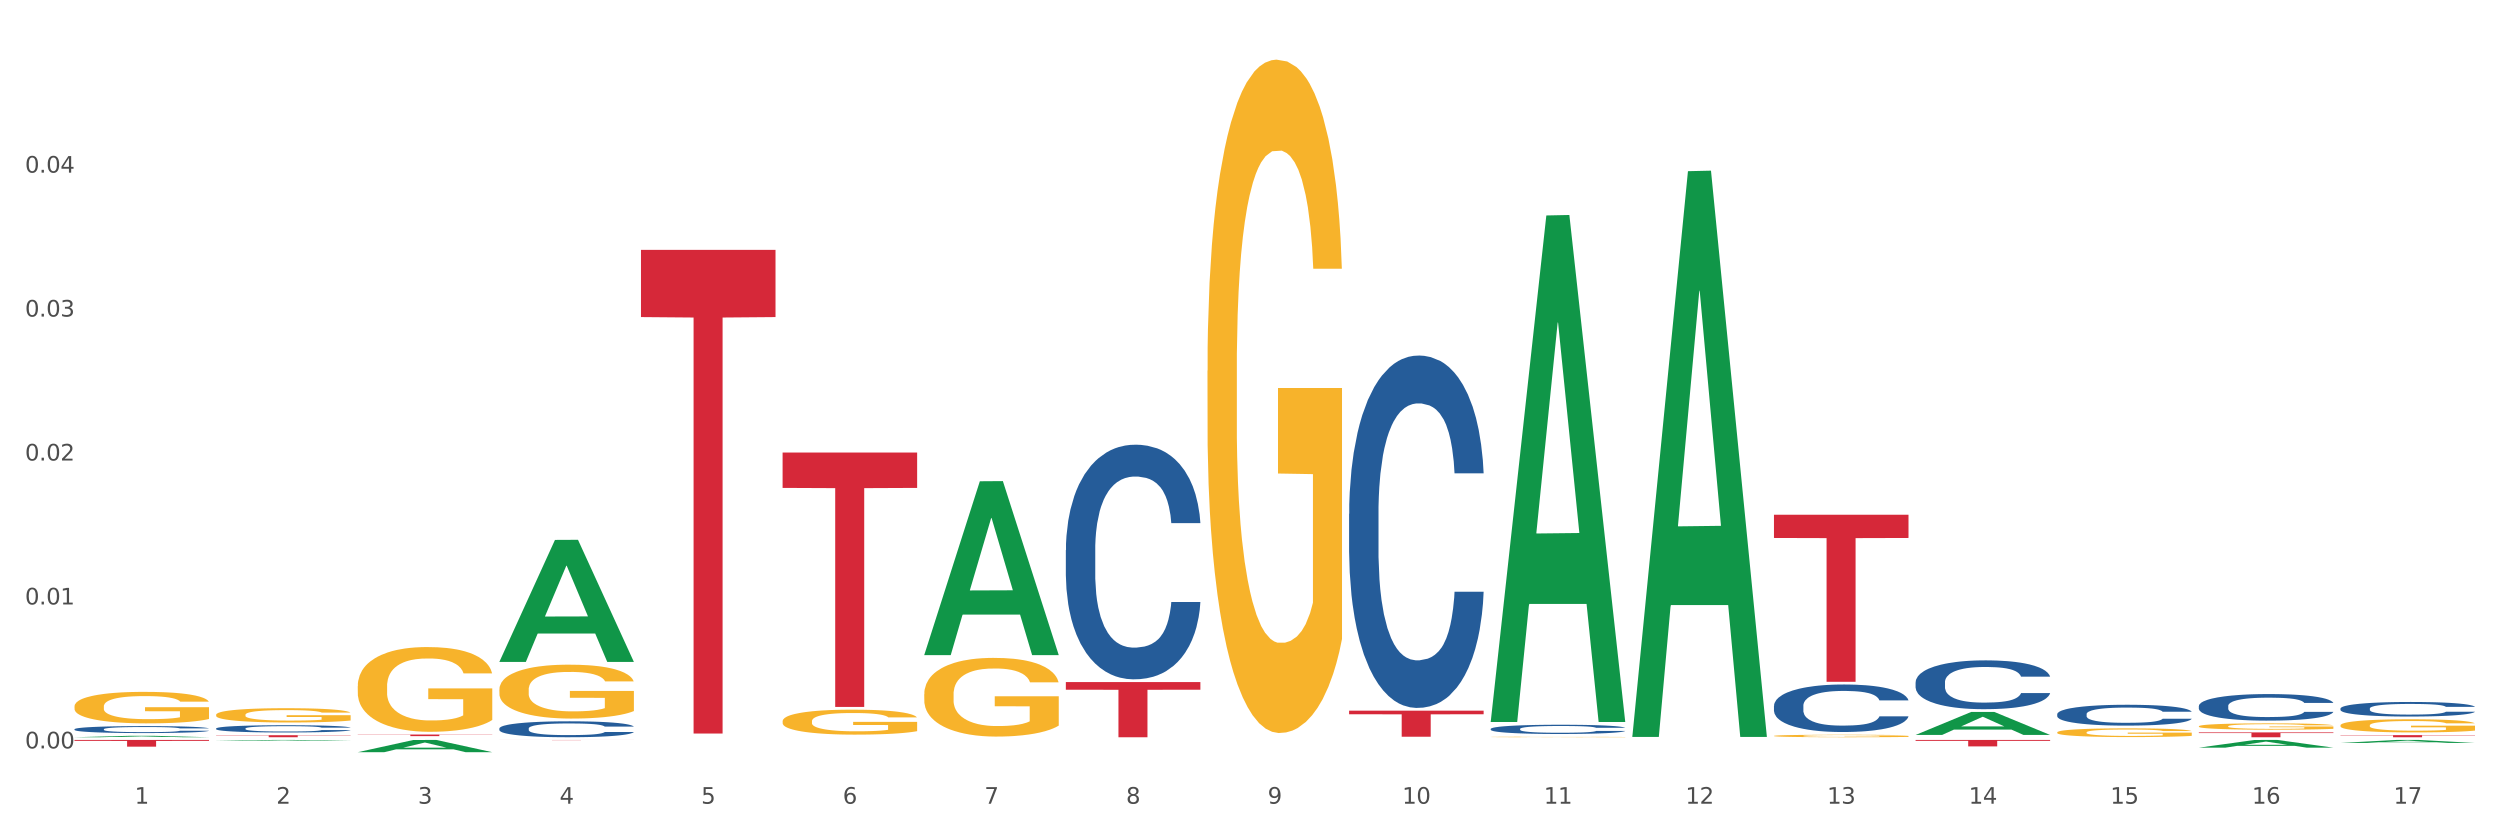 <?xml version="1.0" encoding="utf-8" standalone="no"?>
<!DOCTYPE svg PUBLIC "-//W3C//DTD SVG 1.1//EN"
  "http://www.w3.org/Graphics/SVG/1.1/DTD/svg11.dtd">
<svg xmlns:xlink="http://www.w3.org/1999/xlink" width="1080pt" height="360pt" viewBox="0 0 1080 360" xmlns="http://www.w3.org/2000/svg" version="1.1">
 <rect x="0" y="0" width="1080" height="360" fill="#333333" stroke="none"/>
 <defs>
  <style type="text/css">*{stroke-linejoin: round; stroke-linecap: butt}</style>
 </defs>
 <g id="figure_1">
  <g id="patch_1">
   <path d="M 0 360 
L 1080 360 
L 1080 0 
L 0 0 
z
" style="fill: #ffffff; stroke: #ffffff; stroke-linejoin: miter"/>
  </g>
  <g id="axes_1">
   <g id="matplotlib.axis_1">
    <g id="xtick_1">
     <g id="text_1">
      <!-- 1 -->
      <g style="fill: #4d4d4d" transform="translate(58.182 347.204) scale(0.096 -0.096)">
       <defs>
        <path id="DejaVuSans-31" d="M 794 531 
L 1825 531 
L 1825 4091 
L 703 3866 
L 703 4441 
L 1819 4666 
L 2450 4666 
L 2450 531 
L 3481 531 
L 3481 0 
L 794 0 
L 794 531 
z
" transform="scale(0.016)"/>
       </defs>
       <use xlink:href="#DejaVuSans-31"/>
      </g>
     </g>
    </g>
    <g id="xtick_2">
     <g id="text_2">
      <!-- 2 -->
      <g style="fill: #4d4d4d" transform="translate(119.364 347.204) scale(0.096 -0.096)">
       <defs>
        <path id="DejaVuSans-32" d="M 1228 531 
L 3431 531 
L 3431 0 
L 469 0 
L 469 531 
Q 828 903 1448 1529 
Q 2069 2156 2228 2338 
Q 2531 2678 2651 2914 
Q 2772 3150 2772 3378 
Q 2772 3750 2511 3984 
Q 2250 4219 1831 4219 
Q 1534 4219 1204 4116 
Q 875 4013 500 3803 
L 500 4441 
Q 881 4594 1212 4672 
Q 1544 4750 1819 4750 
Q 2544 4750 2975 4387 
Q 3406 4025 3406 3419 
Q 3406 3131 3298 2873 
Q 3191 2616 2906 2266 
Q 2828 2175 2409 1742 
Q 1991 1309 1228 531 
z
" transform="scale(0.016)"/>
       </defs>
       <use xlink:href="#DejaVuSans-32"/>
      </g>
     </g>
    </g>
    <g id="xtick_3">
     <g id="text_3">
      <!-- 3 -->
      <g style="fill: #4d4d4d" transform="translate(180.545 347.204) scale(0.096 -0.096)">
       <defs>
        <path id="DejaVuSans-33" d="M 2597 2516 
Q 3050 2419 3304 2112 
Q 3559 1806 3559 1356 
Q 3559 666 3084 287 
Q 2609 -91 1734 -91 
Q 1441 -91 1130 -33 
Q 819 25 488 141 
L 488 750 
Q 750 597 1062 519 
Q 1375 441 1716 441 
Q 2309 441 2620 675 
Q 2931 909 2931 1356 
Q 2931 1769 2642 2001 
Q 2353 2234 1838 2234 
L 1294 2234 
L 1294 2753 
L 1863 2753 
Q 2328 2753 2575 2939 
Q 2822 3125 2822 3475 
Q 2822 3834 2567 4026 
Q 2313 4219 1838 4219 
Q 1578 4219 1281 4162 
Q 984 4106 628 3988 
L 628 4550 
Q 988 4650 1302 4700 
Q 1616 4750 1894 4750 
Q 2613 4750 3031 4423 
Q 3450 4097 3450 3541 
Q 3450 3153 3228 2886 
Q 3006 2619 2597 2516 
z
" transform="scale(0.016)"/>
       </defs>
       <use xlink:href="#DejaVuSans-33"/>
      </g>
     </g>
    </g>
    <g id="xtick_4">
     <g id="text_4">
      <!-- 4 -->
      <g style="fill: #4d4d4d" transform="translate(241.726 347.204) scale(0.096 -0.096)">
       <defs>
        <path id="DejaVuSans-34" d="M 2419 4116 
L 825 1625 
L 2419 1625 
L 2419 4116 
z
M 2253 4666 
L 3047 4666 
L 3047 1625 
L 3713 1625 
L 3713 1100 
L 3047 1100 
L 3047 0 
L 2419 0 
L 2419 1100 
L 313 1100 
L 313 1709 
L 2253 4666 
z
" transform="scale(0.016)"/>
       </defs>
       <use xlink:href="#DejaVuSans-34"/>
      </g>
     </g>
    </g>
    <g id="xtick_5">
     <g id="text_5">
      <!-- 5 -->
      <g style="fill: #4d4d4d" transform="translate(302.908 347.204) scale(0.096 -0.096)">
       <defs>
        <path id="DejaVuSans-35" d="M 691 4666 
L 3169 4666 
L 3169 4134 
L 1269 4134 
L 1269 2991 
Q 1406 3038 1543 3061 
Q 1681 3084 1819 3084 
Q 2600 3084 3056 2656 
Q 3513 2228 3513 1497 
Q 3513 744 3044 326 
Q 2575 -91 1722 -91 
Q 1428 -91 1123 -41 
Q 819 9 494 109 
L 494 744 
Q 775 591 1075 516 
Q 1375 441 1709 441 
Q 2250 441 2565 725 
Q 2881 1009 2881 1497 
Q 2881 1984 2565 2268 
Q 2250 2553 1709 2553 
Q 1456 2553 1204 2497 
Q 953 2441 691 2322 
L 691 4666 
z
" transform="scale(0.016)"/>
       </defs>
       <use xlink:href="#DejaVuSans-35"/>
      </g>
     </g>
    </g>
    <g id="xtick_6">
     <g id="text_6">
      <!-- 6 -->
      <g style="fill: #4d4d4d" transform="translate(364.089 347.204) scale(0.096 -0.096)">
       <defs>
        <path id="DejaVuSans-36" d="M 2113 2584 
Q 1688 2584 1439 2293 
Q 1191 2003 1191 1497 
Q 1191 994 1439 701 
Q 1688 409 2113 409 
Q 2538 409 2786 701 
Q 3034 994 3034 1497 
Q 3034 2003 2786 2293 
Q 2538 2584 2113 2584 
z
M 3366 4563 
L 3366 3988 
Q 3128 4100 2886 4159 
Q 2644 4219 2406 4219 
Q 1781 4219 1451 3797 
Q 1122 3375 1075 2522 
Q 1259 2794 1537 2939 
Q 1816 3084 2150 3084 
Q 2853 3084 3261 2657 
Q 3669 2231 3669 1497 
Q 3669 778 3244 343 
Q 2819 -91 2113 -91 
Q 1303 -91 875 529 
Q 447 1150 447 2328 
Q 447 3434 972 4092 
Q 1497 4750 2381 4750 
Q 2619 4750 2861 4703 
Q 3103 4656 3366 4563 
z
" transform="scale(0.016)"/>
       </defs>
       <use xlink:href="#DejaVuSans-36"/>
      </g>
     </g>
    </g>
    <g id="xtick_7">
     <g id="text_7">
      <!-- 7 -->
      <g style="fill: #4d4d4d" transform="translate(425.271 347.204) scale(0.096 -0.096)">
       <defs>
        <path id="DejaVuSans-37" d="M 525 4666 
L 3525 4666 
L 3525 4397 
L 1831 0 
L 1172 0 
L 2766 4134 
L 525 4134 
L 525 4666 
z
" transform="scale(0.016)"/>
       </defs>
       <use xlink:href="#DejaVuSans-37"/>
      </g>
     </g>
    </g>
    <g id="xtick_8">
     <g id="text_8">
      <!-- 8 -->
      <g style="fill: #4d4d4d" transform="translate(486.452 347.204) scale(0.096 -0.096)">
       <defs>
        <path id="DejaVuSans-38" d="M 2034 2216 
Q 1584 2216 1326 1975 
Q 1069 1734 1069 1313 
Q 1069 891 1326 650 
Q 1584 409 2034 409 
Q 2484 409 2743 651 
Q 3003 894 3003 1313 
Q 3003 1734 2745 1975 
Q 2488 2216 2034 2216 
z
M 1403 2484 
Q 997 2584 770 2862 
Q 544 3141 544 3541 
Q 544 4100 942 4425 
Q 1341 4750 2034 4750 
Q 2731 4750 3128 4425 
Q 3525 4100 3525 3541 
Q 3525 3141 3298 2862 
Q 3072 2584 2669 2484 
Q 3125 2378 3379 2068 
Q 3634 1759 3634 1313 
Q 3634 634 3220 271 
Q 2806 -91 2034 -91 
Q 1263 -91 848 271 
Q 434 634 434 1313 
Q 434 1759 690 2068 
Q 947 2378 1403 2484 
z
M 1172 3481 
Q 1172 3119 1398 2916 
Q 1625 2713 2034 2713 
Q 2441 2713 2670 2916 
Q 2900 3119 2900 3481 
Q 2900 3844 2670 4047 
Q 2441 4250 2034 4250 
Q 1625 4250 1398 4047 
Q 1172 3844 1172 3481 
z
" transform="scale(0.016)"/>
       </defs>
       <use xlink:href="#DejaVuSans-38"/>
      </g>
     </g>
    </g>
    <g id="xtick_9">
     <g id="text_9">
      <!-- 9 -->
      <g style="fill: #4d4d4d" transform="translate(547.634 347.204) scale(0.096 -0.096)">
       <defs>
        <path id="DejaVuSans-39" d="M 703 97 
L 703 672 
Q 941 559 1184 500 
Q 1428 441 1663 441 
Q 2288 441 2617 861 
Q 2947 1281 2994 2138 
Q 2813 1869 2534 1725 
Q 2256 1581 1919 1581 
Q 1219 1581 811 2004 
Q 403 2428 403 3163 
Q 403 3881 828 4315 
Q 1253 4750 1959 4750 
Q 2769 4750 3195 4129 
Q 3622 3509 3622 2328 
Q 3622 1225 3098 567 
Q 2575 -91 1691 -91 
Q 1453 -91 1209 -44 
Q 966 3 703 97 
z
M 1959 2075 
Q 2384 2075 2632 2365 
Q 2881 2656 2881 3163 
Q 2881 3666 2632 3958 
Q 2384 4250 1959 4250 
Q 1534 4250 1286 3958 
Q 1038 3666 1038 3163 
Q 1038 2656 1286 2365 
Q 1534 2075 1959 2075 
z
" transform="scale(0.016)"/>
       </defs>
       <use xlink:href="#DejaVuSans-39"/>
      </g>
     </g>
    </g>
    <g id="xtick_10">
     <g id="text_10">
      <!-- 10 -->
      <g style="fill: #4d4d4d" transform="translate(605.761 347.204) scale(0.096 -0.096)">
       <defs>
        <path id="DejaVuSans-30" d="M 2034 4250 
Q 1547 4250 1301 3770 
Q 1056 3291 1056 2328 
Q 1056 1369 1301 889 
Q 1547 409 2034 409 
Q 2525 409 2770 889 
Q 3016 1369 3016 2328 
Q 3016 3291 2770 3770 
Q 2525 4250 2034 4250 
z
M 2034 4750 
Q 2819 4750 3233 4129 
Q 3647 3509 3647 2328 
Q 3647 1150 3233 529 
Q 2819 -91 2034 -91 
Q 1250 -91 836 529 
Q 422 1150 422 2328 
Q 422 3509 836 4129 
Q 1250 4750 2034 4750 
z
" transform="scale(0.016)"/>
       </defs>
       <use xlink:href="#DejaVuSans-31"/>
       <use xlink:href="#DejaVuSans-30" transform="translate(63.623 0)"/>
      </g>
     </g>
    </g>
    <g id="xtick_11">
     <g id="text_11">
      <!-- 11 -->
      <g style="fill: #4d4d4d" transform="translate(666.942 347.204) scale(0.096 -0.096)">
       <use xlink:href="#DejaVuSans-31"/>
       <use xlink:href="#DejaVuSans-31" transform="translate(63.623 0)"/>
      </g>
     </g>
    </g>
    <g id="xtick_12">
     <g id="text_12">
      <!-- 12 -->
      <g style="fill: #4d4d4d" transform="translate(728.124 347.204) scale(0.096 -0.096)">
       <use xlink:href="#DejaVuSans-31"/>
       <use xlink:href="#DejaVuSans-32" transform="translate(63.623 0)"/>
      </g>
     </g>
    </g>
    <g id="xtick_13">
     <g id="text_13">
      <!-- 13 -->
      <g style="fill: #4d4d4d" transform="translate(789.305 347.204) scale(0.096 -0.096)">
       <use xlink:href="#DejaVuSans-31"/>
       <use xlink:href="#DejaVuSans-33" transform="translate(63.623 0)"/>
      </g>
     </g>
    </g>
    <g id="xtick_14">
     <g id="text_14">
      <!-- 14 -->
      <g style="fill: #4d4d4d" transform="translate(850.487 347.204) scale(0.096 -0.096)">
       <use xlink:href="#DejaVuSans-31"/>
       <use xlink:href="#DejaVuSans-34" transform="translate(63.623 0)"/>
      </g>
     </g>
    </g>
    <g id="xtick_15">
     <g id="text_15">
      <!-- 15 -->
      <g style="fill: #4d4d4d" transform="translate(911.668 347.204) scale(0.096 -0.096)">
       <use xlink:href="#DejaVuSans-31"/>
       <use xlink:href="#DejaVuSans-35" transform="translate(63.623 0)"/>
      </g>
     </g>
    </g>
    <g id="xtick_16">
     <g id="text_16">
      <!-- 16 -->
      <g style="fill: #4d4d4d" transform="translate(972.849 347.204) scale(0.096 -0.096)">
       <use xlink:href="#DejaVuSans-31"/>
       <use xlink:href="#DejaVuSans-36" transform="translate(63.623 0)"/>
      </g>
     </g>
    </g>
    <g id="xtick_17">
     <g id="text_17">
      <!-- 17 -->
      <g style="fill: #4d4d4d" transform="translate(1034.031 347.204) scale(0.096 -0.096)">
       <use xlink:href="#DejaVuSans-31"/>
       <use xlink:href="#DejaVuSans-37" transform="translate(63.623 0)"/>
      </g>
     </g>
    </g>
    <g id="xtick_18"/>
    <g id="xtick_19"/>
    <g id="xtick_20"/>
    <g id="xtick_21"/>
    <g id="xtick_22"/>
    <g id="xtick_23"/>
    <g id="xtick_24"/>
    <g id="xtick_25"/>
    <g id="xtick_26"/>
    <g id="xtick_27"/>
    <g id="xtick_28"/>
    <g id="xtick_29"/>
    <g id="xtick_30"/>
    <g id="xtick_31"/>
    <g id="xtick_32"/>
    <g id="xtick_33"/>
   </g>
   <g id="matplotlib.axis_2">
    <g id="ytick_1">
     <g id="text_18">
      <!-- 0.00 -->
      <g style="fill: #4d4d4d" transform="translate(10.8 323.311) scale(0.096 -0.096)">
       <defs>
        <path id="DejaVuSans-2e" d="M 684 794 
L 1344 794 
L 1344 0 
L 684 0 
L 684 794 
z
" transform="scale(0.016)"/>
       </defs>
       <use xlink:href="#DejaVuSans-30"/>
       <use xlink:href="#DejaVuSans-2e" transform="translate(63.623 0)"/>
       <use xlink:href="#DejaVuSans-30" transform="translate(95.41 0)"/>
       <use xlink:href="#DejaVuSans-30" transform="translate(159.033 0)"/>
      </g>
     </g>
    </g>
    <g id="ytick_2">
     <g id="text_19">
      <!-- 0.01 -->
      <g style="fill: #4d4d4d" transform="translate(10.8 261.128) scale(0.096 -0.096)">
       <use xlink:href="#DejaVuSans-30"/>
       <use xlink:href="#DejaVuSans-2e" transform="translate(63.623 0)"/>
       <use xlink:href="#DejaVuSans-30" transform="translate(95.41 0)"/>
       <use xlink:href="#DejaVuSans-31" transform="translate(159.033 0)"/>
      </g>
     </g>
    </g>
    <g id="ytick_3">
     <g id="text_20">
      <!-- 0.02 -->
      <g style="fill: #4d4d4d" transform="translate(10.8 198.946) scale(0.096 -0.096)">
       <use xlink:href="#DejaVuSans-30"/>
       <use xlink:href="#DejaVuSans-2e" transform="translate(63.623 0)"/>
       <use xlink:href="#DejaVuSans-30" transform="translate(95.41 0)"/>
       <use xlink:href="#DejaVuSans-32" transform="translate(159.033 0)"/>
      </g>
     </g>
    </g>
    <g id="ytick_4">
     <g id="text_21">
      <!-- 0.03 -->
      <g style="fill: #4d4d4d" transform="translate(10.8 136.764) scale(0.096 -0.096)">
       <use xlink:href="#DejaVuSans-30"/>
       <use xlink:href="#DejaVuSans-2e" transform="translate(63.623 0)"/>
       <use xlink:href="#DejaVuSans-30" transform="translate(95.41 0)"/>
       <use xlink:href="#DejaVuSans-33" transform="translate(159.033 0)"/>
      </g>
     </g>
    </g>
    <g id="ytick_5">
     <g id="text_22">
      <!-- 0.04 -->
      <g style="fill: #4d4d4d" transform="translate(10.8 74.582) scale(0.096 -0.096)">
       <use xlink:href="#DejaVuSans-30"/>
       <use xlink:href="#DejaVuSans-2e" transform="translate(63.623 0)"/>
       <use xlink:href="#DejaVuSans-30" transform="translate(95.41 0)"/>
       <use xlink:href="#DejaVuSans-34" transform="translate(159.033 0)"/>
      </g>
     </g>
    </g>
    <g id="ytick_6"/>
    <g id="ytick_7"/>
    <g id="ytick_8"/>
    <g id="ytick_9"/>
    <g id="ytick_10"/>
   </g>
   <g id="PolyCollection_1">
    <path d="M 32.175 318.487 
L 32.235 318.486 
L 56.203 317.859 
L 66.15 317.858 
L 90.297 318.488 
L 78.793 318.488 
L 73.58 318.341 
L 48.833 318.341 
L 48.653 318.344 
L 43.62 318.488 
L 32.175 318.488 
L 32.175 318.487 
L 51.949 318.254 
L 70.464 318.253 
L 61.296 317.992 
L 61.176 317.991 
L 61.056 317.993 
L 51.889 318.253 
L 51.949 318.254 
L 32.175 318.487 
z
" clip-path="url(#p2606a642e6)" style="fill: #109648"/>
    <path d="M 93.356 320.099 
L 93.416 320.099 
L 117.384 319.664 
L 127.331 319.663 
L 151.479 320.1 
L 139.974 320.1 
L 134.761 319.998 
L 110.014 319.998 
L 109.834 320 
L 104.801 320.1 
L 93.356 320.1 
L 93.356 320.099 
L 113.13 319.938 
L 131.645 319.937 
L 122.478 319.756 
L 122.358 319.756 
L 122.238 319.757 
L 113.07 319.937 
L 113.13 319.938 
L 93.356 320.099 
z
" clip-path="url(#p2606a642e6)" style="fill: #109648"/>
    <path d="M 154.538 324.94 
L 154.598 324.935 
L 178.566 319.668 
L 188.512 319.663 
L 212.66 324.95 
L 201.156 324.95 
L 195.943 323.719 
L 171.196 323.719 
L 171.016 323.738 
L 165.983 324.95 
L 154.538 324.95 
L 154.538 324.94 
L 174.311 322.984 
L 192.827 322.979 
L 183.659 320.79 
L 183.539 320.78 
L 183.419 320.795 
L 174.251 322.979 
L 174.311 322.984 
L 154.538 324.94 
z
" clip-path="url(#p2606a642e6)" style="fill: #109648"/>
    <path d="M 215.719 285.861 
L 215.779 285.811 
L 239.747 233.242 
L 249.694 233.192 
L 273.842 285.96 
L 262.337 285.96 
L 257.124 273.672 
L 232.377 273.672 
L 232.197 273.87 
L 227.164 285.96 
L 215.719 285.96 
L 215.719 285.861 
L 235.493 266.339 
L 254.008 266.29 
L 244.84 244.439 
L 244.72 244.34 
L 244.601 244.489 
L 235.433 266.29 
L 235.493 266.339 
L 215.719 285.861 
z
" clip-path="url(#p2606a642e6)" style="fill: #109648"/>
    <path d="M 399.263 282.89 
L 399.323 282.819 
L 423.291 207.903 
L 433.238 207.832 
L 457.386 283.031 
L 445.881 283.031 
L 440.668 265.52 
L 415.921 265.52 
L 415.741 265.802 
L 410.708 283.031 
L 399.263 283.031 
L 399.263 282.89 
L 419.037 255.07 
L 437.552 254.999 
L 428.385 223.861 
L 428.265 223.719 
L 428.145 223.931 
L 418.977 254.999 
L 419.037 255.07 
L 399.263 282.89 
z
" clip-path="url(#p2606a642e6)" style="fill: #109648"/>
    <path d="M 827.533 317.483 
L 827.593 317.474 
L 851.561 307.555 
L 861.508 307.546 
L 885.656 317.502 
L 874.151 317.502 
L 868.938 315.184 
L 844.191 315.184 
L 844.011 315.221 
L 838.978 317.502 
L 827.533 317.502 
L 827.533 317.483 
L 847.307 313.8 
L 865.822 313.791 
L 856.654 309.668 
L 856.535 309.649 
L 856.415 309.677 
L 847.247 313.791 
L 847.307 313.8 
L 827.533 317.483 
z
" clip-path="url(#p2606a642e6)" style="fill: #109648"/>
    <path d="M 1011.078 320.949 
L 1011.138 320.948 
L 1035.106 319.665 
L 1045.052 319.663 
L 1069.2 320.952 
L 1057.695 320.952 
L 1052.482 320.652 
L 1027.735 320.652 
L 1027.556 320.657 
L 1022.522 320.952 
L 1011.078 320.952 
L 1011.078 320.949 
L 1030.851 320.473 
L 1049.366 320.472 
L 1040.199 319.938 
L 1040.079 319.936 
L 1039.959 319.939 
L 1030.791 320.472 
L 1030.851 320.473 
L 1011.078 320.949 
z
" clip-path="url(#p2606a642e6)" style="fill: #109648"/>
    <path d="M 949.896 322.984 
L 949.956 322.981 
L 973.924 319.667 
L 983.871 319.663 
L 1008.019 322.99 
L 996.514 322.99 
L 991.301 322.215 
L 966.554 322.215 
L 966.374 322.228 
L 961.341 322.99 
L 949.896 322.99 
L 949.896 322.984 
L 969.67 321.753 
L 988.185 321.75 
L 979.017 320.372 
L 978.897 320.366 
L 978.778 320.376 
L 969.61 321.75 
L 969.67 321.753 
L 949.896 322.984 
z
" clip-path="url(#p2606a642e6)" style="fill: #109648"/>
    <path d="M 93.356 308.794 
L 93.425 308.788 
L 93.425 308.586 
L 93.562 308.411 
L 94.248 307.988 
L 95.278 307.639 
L 96.033 307.452 
L 96.787 307.3 
L 97.68 307.148 
L 98.778 306.99 
L 100.768 306.759 
L 102.003 306.641 
L 103.512 306.517 
L 106.257 306.336 
L 108.247 306.235 
L 110.306 306.15 
L 113.668 306.049 
L 115.864 306.004 
L 118.197 305.97 
L 121.011 305.947 
L 123.138 305.942 
L 127.804 305.959 
L 131.784 306.009 
L 133.706 306.049 
L 136.176 306.116 
L 137.48 306.162 
L 139.607 306.252 
L 141.803 306.37 
L 143.313 306.472 
L 145.577 306.663 
L 147.293 306.855 
L 148.871 307.092 
L 149.695 307.255 
L 150.312 307.407 
L 150.861 307.582 
L 151.41 307.858 
L 139.058 307.858 
L 138.578 307.661 
L 137.823 307.475 
L 136.725 307.295 
L 135.764 307.182 
L 134.118 307.041 
L 132.608 306.951 
L 131.03 306.883 
L 129.108 306.827 
L 127.599 306.799 
L 125.471 306.776 
L 121.285 306.782 
L 118.472 306.827 
L 116.55 306.883 
L 115.315 306.934 
L 114.217 306.99 
L 112.982 307.069 
L 111.541 307.188 
L 110.512 307.295 
L 109.482 307.43 
L 108.659 307.565 
L 107.904 307.723 
L 107.287 307.892 
L 106.806 308.067 
L 106.394 308.281 
L 106.051 308.636 
L 106.051 309.409 
L 106.189 309.583 
L 106.532 309.814 
L 106.943 309.989 
L 107.63 310.198 
L 108.247 310.339 
L 109.414 310.542 
L 110.718 310.711 
L 111.747 310.818 
L 112.776 310.908 
L 114.56 311.032 
L 116.55 311.134 
L 118.266 311.196 
L 120.599 311.252 
L 122.177 311.274 
L 123.55 311.286 
L 126.912 311.286 
L 129.314 311.269 
L 131.99 311.229 
L 134.049 311.179 
L 135.764 311.117 
L 137.686 311.015 
L 138.921 310.919 
L 138.921 309.741 
L 123.824 309.736 
L 123.824 308.952 
L 151.479 308.952 
L 151.479 311.252 
L 150.312 311.37 
L 149.008 311.477 
L 147.636 311.573 
L 145.577 311.692 
L 143.107 311.804 
L 140.911 311.883 
L 138.578 311.951 
L 135.833 312.013 
L 132.265 312.069 
L 130.069 312.092 
L 127.324 312.109 
L 124.099 312.114 
L 121.285 312.103 
L 118.54 312.075 
L 115.658 312.024 
L 112.845 311.951 
L 110.718 311.878 
L 108.59 311.787 
L 106.326 311.669 
L 104.542 311.556 
L 103.169 311.455 
L 101.66 311.325 
L 100.013 311.156 
L 98.778 311.004 
L 97.68 310.846 
L 96.513 310.643 
L 95.69 310.468 
L 94.866 310.249 
L 94.386 310.085 
L 93.837 309.831 
L 93.425 309.476 
L 93.356 308.794 
z
" clip-path="url(#p2606a642e6)" style="fill: #f7b32b"/>
    <path d="M 154.538 296.447 
L 154.606 296.413 
L 154.606 295.21 
L 154.744 294.173 
L 155.43 291.665 
L 156.459 289.592 
L 157.214 288.489 
L 157.969 287.586 
L 158.861 286.683 
L 159.959 285.747 
L 161.949 284.376 
L 163.184 283.674 
L 164.694 282.939 
L 167.439 281.869 
L 169.429 281.267 
L 171.487 280.765 
L 174.85 280.163 
L 177.046 279.896 
L 179.379 279.695 
L 182.192 279.561 
L 184.32 279.528 
L 188.986 279.628 
L 192.966 279.929 
L 194.887 280.163 
L 197.358 280.565 
L 198.661 280.832 
L 200.789 281.367 
L 202.985 282.069 
L 204.494 282.671 
L 206.759 283.808 
L 208.474 284.945 
L 210.053 286.349 
L 210.876 287.319 
L 211.494 288.221 
L 212.043 289.258 
L 212.592 290.896 
L 200.24 290.896 
L 199.759 289.726 
L 199.005 288.623 
L 197.907 287.553 
L 196.946 286.884 
L 195.299 286.048 
L 193.789 285.513 
L 192.211 285.112 
L 190.29 284.778 
L 188.78 284.61 
L 186.653 284.477 
L 182.467 284.51 
L 179.653 284.778 
L 177.732 285.112 
L 176.497 285.413 
L 175.399 285.747 
L 174.164 286.215 
L 172.723 286.917 
L 171.693 287.553 
L 170.664 288.355 
L 169.84 289.158 
L 169.086 290.094 
L 168.468 291.097 
L 167.988 292.134 
L 167.576 293.404 
L 167.233 295.511 
L 167.233 300.091 
L 167.37 301.128 
L 167.713 302.499 
L 168.125 303.535 
L 168.811 304.773 
L 169.429 305.608 
L 170.595 306.812 
L 171.899 307.815 
L 172.928 308.451 
L 173.958 308.986 
L 175.742 309.721 
L 177.732 310.323 
L 179.447 310.691 
L 181.781 311.025 
L 183.359 311.159 
L 184.731 311.226 
L 188.094 311.226 
L 190.495 311.126 
L 193.172 310.891 
L 195.23 310.591 
L 196.946 310.223 
L 198.867 309.621 
L 200.102 309.052 
L 200.102 302.064 
L 185.006 302.031 
L 185.006 297.383 
L 212.66 297.383 
L 212.66 311.025 
L 211.494 311.727 
L 210.19 312.363 
L 208.817 312.931 
L 206.759 313.633 
L 204.288 314.302 
L 202.092 314.77 
L 199.759 315.171 
L 197.014 315.539 
L 193.446 315.873 
L 191.25 316.007 
L 188.505 316.108 
L 185.28 316.141 
L 182.467 316.074 
L 179.722 315.907 
L 176.84 315.606 
L 174.026 315.171 
L 171.899 314.737 
L 169.772 314.202 
L 167.507 313.5 
L 165.723 312.831 
L 164.351 312.229 
L 162.841 311.46 
L 161.194 310.457 
L 159.959 309.554 
L 158.861 308.618 
L 157.694 307.414 
L 156.871 306.378 
L 156.048 305.073 
L 155.567 304.104 
L 155.018 302.599 
L 154.606 300.493 
L 154.538 296.447 
z
" clip-path="url(#p2606a642e6)" style="fill: #f7b32b"/>
    <path d="M 32.175 305.176 
L 32.244 305.163 
L 32.244 304.716 
L 32.381 304.33 
L 33.067 303.398 
L 34.096 302.628 
L 34.851 302.217 
L 35.606 301.882 
L 36.498 301.546 
L 37.596 301.198 
L 39.586 300.688 
L 40.821 300.427 
L 42.331 300.154 
L 45.076 299.756 
L 47.066 299.532 
L 49.124 299.346 
L 52.487 299.122 
L 54.683 299.023 
L 57.016 298.948 
L 59.829 298.899 
L 61.957 298.886 
L 66.623 298.923 
L 70.603 299.035 
L 72.524 299.122 
L 74.995 299.271 
L 76.299 299.371 
L 78.426 299.57 
L 80.622 299.831 
L 82.131 300.055 
L 84.396 300.477 
L 86.111 300.9 
L 87.69 301.422 
L 88.513 301.782 
L 89.131 302.118 
L 89.68 302.503 
L 90.229 303.112 
L 77.877 303.112 
L 77.397 302.677 
L 76.642 302.267 
L 75.544 301.869 
L 74.583 301.621 
L 72.936 301.31 
L 71.426 301.111 
L 69.848 300.962 
L 67.927 300.838 
L 66.417 300.775 
L 64.29 300.726 
L 60.104 300.738 
L 57.29 300.838 
L 55.369 300.962 
L 54.134 301.074 
L 53.036 301.198 
L 51.801 301.372 
L 50.36 301.633 
L 49.33 301.869 
L 48.301 302.168 
L 47.478 302.466 
L 46.723 302.814 
L 46.105 303.187 
L 45.625 303.572 
L 45.213 304.045 
L 44.87 304.828 
L 44.87 306.531 
L 45.007 306.916 
L 45.35 307.426 
L 45.762 307.811 
L 46.448 308.271 
L 47.066 308.582 
L 48.232 309.029 
L 49.536 309.402 
L 50.566 309.638 
L 51.595 309.837 
L 53.379 310.11 
L 55.369 310.334 
L 57.085 310.471 
L 59.418 310.595 
L 60.996 310.645 
L 62.368 310.67 
L 65.731 310.67 
L 68.133 310.632 
L 70.809 310.545 
L 72.868 310.434 
L 74.583 310.297 
L 76.504 310.073 
L 77.74 309.862 
L 77.74 307.264 
L 62.643 307.252 
L 62.643 305.524 
L 90.297 305.524 
L 90.297 310.595 
L 89.131 310.856 
L 87.827 311.092 
L 86.455 311.304 
L 84.396 311.565 
L 81.926 311.813 
L 79.73 311.987 
L 77.397 312.136 
L 74.652 312.273 
L 71.083 312.398 
L 68.887 312.447 
L 66.143 312.485 
L 62.917 312.497 
L 60.104 312.472 
L 57.359 312.41 
L 54.477 312.298 
L 51.663 312.136 
L 49.536 311.975 
L 47.409 311.776 
L 45.144 311.515 
L 43.36 311.266 
L 41.988 311.043 
L 40.478 310.757 
L 38.831 310.384 
L 37.596 310.048 
L 36.498 309.7 
L 35.332 309.253 
L 34.508 308.867 
L 33.685 308.383 
L 33.204 308.022 
L 32.655 307.463 
L 32.244 306.68 
L 32.175 305.176 
z
" clip-path="url(#p2606a642e6)" style="fill: #f7b32b"/>
    <path d="M 643.989 318.366 
L 644.058 318.366 
L 644.058 318.358 
L 644.195 318.352 
L 644.881 318.336 
L 645.911 318.323 
L 646.665 318.316 
L 647.42 318.311 
L 648.312 318.305 
L 649.41 318.299 
L 651.4 318.291 
L 652.635 318.287 
L 654.145 318.282 
L 656.89 318.275 
L 658.88 318.272 
L 660.939 318.269 
L 664.301 318.265 
L 666.497 318.263 
L 668.83 318.262 
L 671.644 318.261 
L 673.771 318.261 
L 678.437 318.262 
L 682.417 318.263 
L 684.339 318.265 
L 686.809 318.267 
L 688.113 318.269 
L 690.24 318.272 
L 692.436 318.277 
L 693.946 318.28 
L 696.21 318.287 
L 697.926 318.295 
L 699.504 318.303 
L 700.327 318.309 
L 700.945 318.315 
L 701.494 318.321 
L 702.043 318.331 
L 689.691 318.331 
L 689.211 318.324 
L 688.456 318.317 
L 687.358 318.311 
L 686.397 318.307 
L 684.75 318.301 
L 683.241 318.298 
L 681.662 318.296 
L 679.741 318.293 
L 678.231 318.292 
L 676.104 318.292 
L 671.918 318.292 
L 669.105 318.293 
L 667.183 318.296 
L 665.948 318.297 
L 664.85 318.299 
L 663.615 318.302 
L 662.174 318.307 
L 661.145 318.311 
L 660.115 318.316 
L 659.292 318.321 
L 658.537 318.326 
L 657.919 318.333 
L 657.439 318.339 
L 657.027 318.347 
L 656.684 318.36 
L 656.684 318.388 
L 656.821 318.395 
L 657.164 318.403 
L 657.576 318.41 
L 658.262 318.417 
L 658.88 318.423 
L 660.047 318.43 
L 661.35 318.436 
L 662.38 318.44 
L 663.409 318.443 
L 665.193 318.448 
L 667.183 318.452 
L 668.899 318.454 
L 671.232 318.456 
L 672.81 318.457 
L 674.183 318.457 
L 677.545 318.457 
L 679.947 318.457 
L 682.623 318.455 
L 684.682 318.453 
L 686.397 318.451 
L 688.319 318.447 
L 689.554 318.444 
L 689.554 318.401 
L 674.457 318.4 
L 674.457 318.372 
L 702.112 318.372 
L 702.112 318.456 
L 700.945 318.46 
L 699.641 318.464 
L 698.269 318.468 
L 696.21 318.472 
L 693.74 318.476 
L 691.544 318.479 
L 689.211 318.482 
L 686.466 318.484 
L 682.898 318.486 
L 680.702 318.487 
L 677.957 318.488 
L 674.732 318.488 
L 671.918 318.487 
L 669.173 318.486 
L 666.291 318.485 
L 663.478 318.482 
L 661.35 318.479 
L 659.223 318.476 
L 656.959 318.471 
L 655.174 318.467 
L 653.802 318.464 
L 652.292 318.459 
L 650.645 318.453 
L 649.41 318.447 
L 648.312 318.441 
L 647.146 318.434 
L 646.322 318.427 
L 645.499 318.419 
L 645.018 318.413 
L 644.47 318.404 
L 644.058 318.391 
L 643.989 318.366 
z
" clip-path="url(#p2606a642e6)" style="fill: #f7b32b"/>
    <path d="M 521.626 160.191 
L 521.695 159.925 
L 521.695 150.361 
L 521.832 142.125 
L 522.518 122.199 
L 523.548 105.728 
L 524.303 96.96 
L 525.057 89.787 
L 525.949 82.614 
L 527.047 75.175 
L 529.037 64.282 
L 530.273 58.703 
L 531.782 52.858 
L 534.527 44.357 
L 536.517 39.575 
L 538.576 35.589 
L 541.938 30.807 
L 544.134 28.682 
L 546.467 27.088 
L 549.281 26.025 
L 551.408 25.759 
L 556.074 26.557 
L 560.054 28.948 
L 561.976 30.807 
L 564.446 33.995 
L 565.75 36.121 
L 567.877 40.372 
L 570.073 45.951 
L 571.583 50.733 
L 573.847 59.766 
L 575.563 68.799 
L 577.141 79.957 
L 577.965 87.662 
L 578.582 94.835 
L 579.131 103.071 
L 579.68 116.089 
L 567.328 116.089 
L 566.848 106.79 
L 566.093 98.023 
L 564.995 89.521 
L 564.034 84.208 
L 562.387 77.566 
L 560.878 73.315 
L 559.299 70.127 
L 557.378 67.47 
L 555.868 66.142 
L 553.741 65.079 
L 549.555 65.345 
L 546.742 67.47 
L 544.82 70.127 
L 543.585 72.518 
L 542.487 75.175 
L 541.252 78.894 
L 539.811 84.474 
L 538.782 89.521 
L 537.752 95.898 
L 536.929 102.274 
L 536.174 109.713 
L 535.556 117.683 
L 535.076 125.919 
L 534.664 136.015 
L 534.321 152.752 
L 534.321 189.149 
L 534.459 197.385 
L 534.802 208.278 
L 535.213 216.514 
L 535.9 226.344 
L 536.517 232.986 
L 537.684 242.55 
L 538.988 250.52 
L 540.017 255.568 
L 541.046 259.819 
L 542.83 265.664 
L 544.82 270.446 
L 546.536 273.368 
L 548.869 276.025 
L 550.447 277.088 
L 551.82 277.619 
L 555.182 277.619 
L 557.584 276.822 
L 560.26 274.962 
L 562.319 272.571 
L 564.034 269.649 
L 565.956 264.867 
L 567.191 260.35 
L 567.191 204.824 
L 552.094 204.559 
L 552.094 167.63 
L 579.749 167.63 
L 579.749 276.025 
L 578.582 281.604 
L 577.278 286.652 
L 575.906 291.169 
L 573.847 296.748 
L 571.377 302.061 
L 569.181 305.781 
L 566.848 308.969 
L 564.103 311.891 
L 560.535 314.548 
L 558.339 315.611 
L 555.594 316.408 
L 552.369 316.673 
L 549.555 316.142 
L 546.81 314.814 
L 543.928 312.423 
L 541.115 308.969 
L 538.988 305.515 
L 536.86 301.264 
L 534.596 295.685 
L 532.812 290.372 
L 531.439 285.589 
L 529.93 279.479 
L 528.283 271.509 
L 527.047 264.335 
L 525.949 256.897 
L 524.783 247.332 
L 523.959 239.096 
L 523.136 228.735 
L 522.656 221.03 
L 522.107 209.075 
L 521.695 192.338 
L 521.626 160.191 
z
" clip-path="url(#p2606a642e6)" style="fill: #f7b32b"/>
    <path d="M 399.263 299.917 
L 399.332 299.886 
L 399.332 298.769 
L 399.469 297.806 
L 400.156 295.477 
L 401.185 293.552 
L 401.94 292.528 
L 402.695 291.689 
L 403.587 290.851 
L 404.685 289.982 
L 406.675 288.709 
L 407.91 288.057 
L 409.419 287.374 
L 412.164 286.38 
L 414.154 285.821 
L 416.213 285.356 
L 419.575 284.797 
L 421.771 284.548 
L 424.104 284.362 
L 426.918 284.238 
L 429.045 284.207 
L 433.711 284.3 
L 437.691 284.579 
L 439.613 284.797 
L 442.083 285.169 
L 443.387 285.418 
L 445.514 285.914 
L 447.71 286.566 
L 449.22 287.125 
L 451.484 288.181 
L 453.2 289.237 
L 454.778 290.541 
L 455.602 291.441 
L 456.219 292.279 
L 456.768 293.242 
L 457.317 294.763 
L 444.965 294.763 
L 444.485 293.677 
L 443.73 292.652 
L 442.632 291.658 
L 441.672 291.037 
L 440.025 290.261 
L 438.515 289.764 
L 436.937 289.392 
L 435.015 289.081 
L 433.506 288.926 
L 431.378 288.802 
L 427.192 288.833 
L 424.379 289.081 
L 422.458 289.392 
L 421.222 289.671 
L 420.124 289.982 
L 418.889 290.416 
L 417.448 291.069 
L 416.419 291.658 
L 415.39 292.404 
L 414.566 293.149 
L 413.811 294.018 
L 413.194 294.95 
L 412.713 295.912 
L 412.302 297.092 
L 411.958 299.048 
L 411.958 303.302 
L 412.096 304.264 
L 412.439 305.537 
L 412.851 306.5 
L 413.537 307.649 
L 414.154 308.425 
L 415.321 309.543 
L 416.625 310.474 
L 417.654 311.064 
L 418.683 311.561 
L 420.468 312.244 
L 422.458 312.803 
L 424.173 313.144 
L 426.506 313.455 
L 428.084 313.579 
L 429.457 313.641 
L 432.819 313.641 
L 435.221 313.548 
L 437.897 313.331 
L 439.956 313.051 
L 441.672 312.71 
L 443.593 312.151 
L 444.828 311.623 
L 444.828 305.134 
L 429.731 305.103 
L 429.731 300.787 
L 457.386 300.787 
L 457.386 313.455 
L 456.219 314.107 
L 454.915 314.697 
L 453.543 315.225 
L 451.484 315.877 
L 449.014 316.498 
L 446.818 316.932 
L 444.485 317.305 
L 441.74 317.646 
L 438.172 317.957 
L 435.976 318.081 
L 433.231 318.174 
L 430.006 318.205 
L 427.192 318.143 
L 424.448 317.988 
L 421.565 317.709 
L 418.752 317.305 
L 416.625 316.901 
L 414.497 316.404 
L 412.233 315.752 
L 410.449 315.131 
L 409.076 314.573 
L 407.567 313.858 
L 405.92 312.927 
L 404.685 312.089 
L 403.587 311.219 
L 402.42 310.102 
L 401.597 309.139 
L 400.773 307.928 
L 400.293 307.028 
L 399.744 305.63 
L 399.332 303.674 
L 399.263 299.917 
z
" clip-path="url(#p2606a642e6)" style="fill: #f7b32b"/>
    <path d="M 338.082 311.56 
L 338.151 311.55 
L 338.151 311.196 
L 338.288 310.89 
L 338.974 310.151 
L 340.003 309.54 
L 340.758 309.215 
L 341.513 308.948 
L 342.405 308.682 
L 343.503 308.406 
L 345.493 308.002 
L 346.728 307.795 
L 348.238 307.578 
L 350.983 307.263 
L 352.973 307.086 
L 355.032 306.938 
L 358.394 306.76 
L 360.59 306.681 
L 362.923 306.622 
L 365.737 306.583 
L 367.864 306.573 
L 372.53 306.603 
L 376.51 306.691 
L 378.431 306.76 
L 380.902 306.879 
L 382.206 306.957 
L 384.333 307.115 
L 386.529 307.322 
L 388.038 307.5 
L 390.303 307.835 
L 392.019 308.17 
L 393.597 308.584 
L 394.42 308.87 
L 395.038 309.136 
L 395.587 309.441 
L 396.136 309.924 
L 383.784 309.924 
L 383.304 309.579 
L 382.549 309.254 
L 381.451 308.939 
L 380.49 308.741 
L 378.843 308.495 
L 377.334 308.337 
L 375.755 308.219 
L 373.834 308.12 
L 372.324 308.071 
L 370.197 308.032 
L 366.011 308.042 
L 363.198 308.12 
L 361.276 308.219 
L 360.041 308.308 
L 358.943 308.406 
L 357.708 308.544 
L 356.267 308.751 
L 355.237 308.939 
L 354.208 309.175 
L 353.385 309.412 
L 352.63 309.688 
L 352.012 309.983 
L 351.532 310.289 
L 351.12 310.663 
L 350.777 311.284 
L 350.777 312.635 
L 350.914 312.94 
L 351.257 313.344 
L 351.669 313.65 
L 352.355 314.014 
L 352.973 314.261 
L 354.139 314.616 
L 355.443 314.911 
L 356.473 315.099 
L 357.502 315.256 
L 359.286 315.473 
L 361.276 315.651 
L 362.992 315.759 
L 365.325 315.858 
L 366.903 315.897 
L 368.276 315.917 
L 371.638 315.917 
L 374.04 315.887 
L 376.716 315.818 
L 378.775 315.729 
L 380.49 315.621 
L 382.412 315.444 
L 383.647 315.276 
L 383.647 313.216 
L 368.55 313.206 
L 368.55 311.836 
L 396.204 311.836 
L 396.204 315.858 
L 395.038 316.064 
L 393.734 316.252 
L 392.362 316.419 
L 390.303 316.626 
L 387.833 316.823 
L 385.637 316.961 
L 383.304 317.08 
L 380.559 317.188 
L 376.99 317.287 
L 374.795 317.326 
L 372.05 317.356 
L 368.824 317.365 
L 366.011 317.346 
L 363.266 317.297 
L 360.384 317.208 
L 357.571 317.08 
L 355.443 316.952 
L 353.316 316.794 
L 351.052 316.587 
L 349.267 316.39 
L 347.895 316.212 
L 346.385 315.986 
L 344.738 315.69 
L 343.503 315.424 
L 342.405 315.148 
L 341.239 314.793 
L 340.415 314.488 
L 339.592 314.103 
L 339.111 313.817 
L 338.562 313.374 
L 338.151 312.753 
L 338.082 311.56 
z
" clip-path="url(#p2606a642e6)" style="fill: #f7b32b"/>
    <path d="M 215.719 297.898 
L 215.788 297.877 
L 215.788 297.111 
L 215.925 296.452 
L 216.611 294.856 
L 217.641 293.538 
L 218.395 292.836 
L 219.15 292.261 
L 220.042 291.687 
L 221.14 291.092 
L 223.13 290.22 
L 224.366 289.773 
L 225.875 289.305 
L 228.62 288.624 
L 230.61 288.242 
L 232.669 287.923 
L 236.031 287.54 
L 238.227 287.37 
L 240.56 287.242 
L 243.374 287.157 
L 245.501 287.136 
L 250.167 287.199 
L 254.147 287.391 
L 256.069 287.54 
L 258.539 287.795 
L 259.843 287.965 
L 261.97 288.305 
L 264.166 288.752 
L 265.676 289.135 
L 267.94 289.858 
L 269.656 290.581 
L 271.234 291.475 
L 272.057 292.091 
L 272.675 292.666 
L 273.224 293.325 
L 273.773 294.367 
L 261.421 294.367 
L 260.941 293.623 
L 260.186 292.921 
L 259.088 292.24 
L 258.127 291.815 
L 256.48 291.283 
L 254.971 290.943 
L 253.392 290.688 
L 251.471 290.475 
L 249.961 290.369 
L 247.834 290.283 
L 243.648 290.305 
L 240.835 290.475 
L 238.913 290.688 
L 237.678 290.879 
L 236.58 291.092 
L 235.345 291.389 
L 233.904 291.836 
L 232.875 292.24 
L 231.845 292.751 
L 231.022 293.261 
L 230.267 293.857 
L 229.649 294.495 
L 229.169 295.154 
L 228.757 295.962 
L 228.414 297.302 
L 228.414 300.216 
L 228.551 300.876 
L 228.895 301.748 
L 229.306 302.407 
L 229.993 303.194 
L 230.61 303.726 
L 231.777 304.491 
L 233.08 305.13 
L 234.11 305.534 
L 235.139 305.874 
L 236.923 306.342 
L 238.913 306.725 
L 240.629 306.959 
L 242.962 307.171 
L 244.54 307.257 
L 245.913 307.299 
L 249.275 307.299 
L 251.677 307.235 
L 254.353 307.086 
L 256.412 306.895 
L 258.127 306.661 
L 260.049 306.278 
L 261.284 305.917 
L 261.284 301.471 
L 246.187 301.45 
L 246.187 298.493 
L 273.842 298.493 
L 273.842 307.171 
L 272.675 307.618 
L 271.371 308.022 
L 269.999 308.384 
L 267.94 308.83 
L 265.47 309.256 
L 263.274 309.554 
L 260.941 309.809 
L 258.196 310.043 
L 254.628 310.256 
L 252.432 310.341 
L 249.687 310.404 
L 246.462 310.426 
L 243.648 310.383 
L 240.903 310.277 
L 238.021 310.085 
L 235.208 309.809 
L 233.08 309.532 
L 230.953 309.192 
L 228.689 308.745 
L 226.905 308.32 
L 225.532 307.937 
L 224.022 307.448 
L 222.376 306.81 
L 221.14 306.236 
L 220.042 305.64 
L 218.876 304.874 
L 218.052 304.215 
L 217.229 303.385 
L 216.749 302.769 
L 216.2 301.812 
L 215.788 300.472 
L 215.719 297.898 
z
" clip-path="url(#p2606a642e6)" style="fill: #f7b32b"/>
    <path d="M 276.901 107.937 
L 335.023 107.937 
L 335.023 136.976 
L 312.16 137.172 
L 312.16 316.896 
L 299.626 316.896 
L 299.626 137.172 
L 276.901 136.976 
L 276.901 108.133 
L 276.901 107.937 
z
" clip-path="url(#p2606a642e6)" style="fill: #d62839"/>
    <path d="M 338.082 195.502 
L 396.204 195.502 
L 396.204 210.774 
L 373.341 210.877 
L 373.341 305.397 
L 360.808 305.397 
L 360.808 210.877 
L 338.082 210.774 
L 338.082 195.605 
L 338.082 195.502 
z
" clip-path="url(#p2606a642e6)" style="fill: #d62839"/>
    <path d="M 460.445 294.65 
L 518.567 294.65 
L 518.567 297.963 
L 495.704 297.985 
L 495.704 318.488 
L 483.17 318.488 
L 483.17 297.985 
L 460.445 297.963 
L 460.445 294.673 
L 460.445 294.65 
z
" clip-path="url(#p2606a642e6)" style="fill: #d62839"/>
    <path d="M 582.808 307.006 
L 640.93 307.006 
L 640.93 308.572 
L 618.067 308.582 
L 618.067 318.275 
L 605.533 318.275 
L 605.533 308.582 
L 582.808 308.572 
L 582.808 307.016 
L 582.808 307.006 
z
" clip-path="url(#p2606a642e6)" style="fill: #d62839"/>
    <path d="M 766.352 317.908 
L 766.421 317.907 
L 766.421 317.871 
L 766.558 317.841 
L 767.244 317.767 
L 768.273 317.706 
L 769.028 317.673 
L 769.783 317.647 
L 770.675 317.62 
L 771.773 317.592 
L 773.763 317.552 
L 774.998 317.531 
L 776.508 317.51 
L 779.253 317.478 
L 781.243 317.46 
L 783.301 317.446 
L 786.664 317.428 
L 788.86 317.42 
L 791.193 317.414 
L 794.006 317.41 
L 796.134 317.409 
L 800.8 317.412 
L 804.78 317.421 
L 806.701 317.428 
L 809.172 317.44 
L 810.476 317.448 
L 812.603 317.463 
L 814.799 317.484 
L 816.308 317.502 
L 818.573 317.535 
L 820.288 317.569 
L 821.867 317.61 
L 822.69 317.639 
L 823.308 317.665 
L 823.857 317.696 
L 824.406 317.744 
L 812.054 317.744 
L 811.574 317.71 
L 810.819 317.677 
L 809.721 317.646 
L 808.76 317.626 
L 807.113 317.601 
L 805.603 317.586 
L 804.025 317.574 
L 802.104 317.564 
L 800.594 317.559 
L 798.467 317.555 
L 794.281 317.556 
L 791.467 317.564 
L 789.546 317.574 
L 788.311 317.583 
L 787.213 317.592 
L 785.978 317.606 
L 784.537 317.627 
L 783.507 317.646 
L 782.478 317.669 
L 781.655 317.693 
L 780.9 317.72 
L 780.282 317.75 
L 779.802 317.781 
L 779.39 317.818 
L 779.047 317.88 
L 779.047 318.015 
L 779.184 318.046 
L 779.527 318.086 
L 779.939 318.116 
L 780.625 318.153 
L 781.243 318.178 
L 782.409 318.213 
L 783.713 318.243 
L 784.743 318.261 
L 785.772 318.277 
L 787.556 318.299 
L 789.546 318.316 
L 791.262 318.327 
L 793.595 318.337 
L 795.173 318.341 
L 796.545 318.343 
L 799.908 318.343 
L 802.31 318.34 
L 804.986 318.333 
L 807.044 318.324 
L 808.76 318.313 
L 810.681 318.296 
L 811.917 318.279 
L 811.917 318.073 
L 796.82 318.072 
L 796.82 317.935 
L 824.474 317.935 
L 824.474 318.337 
L 823.308 318.358 
L 822.004 318.377 
L 820.632 318.393 
L 818.573 318.414 
L 816.103 318.434 
L 813.907 318.447 
L 811.574 318.459 
L 808.829 318.47 
L 805.26 318.48 
L 803.064 318.484 
L 800.32 318.487 
L 797.094 318.488 
L 794.281 318.486 
L 791.536 318.481 
L 788.654 318.472 
L 785.84 318.459 
L 783.713 318.446 
L 781.586 318.431 
L 779.321 318.41 
L 777.537 318.39 
L 776.165 318.373 
L 774.655 318.35 
L 773.008 318.32 
L 771.773 318.294 
L 770.675 318.266 
L 769.509 318.231 
L 768.685 318.2 
L 767.862 318.162 
L 767.381 318.133 
L 766.832 318.089 
L 766.421 318.027 
L 766.352 317.908 
z
" clip-path="url(#p2606a642e6)" style="fill: #f7b32b"/>
    <path d="M 827.533 319.663 
L 885.656 319.663 
L 885.656 320.048 
L 862.792 320.051 
L 862.792 322.432 
L 850.259 322.432 
L 850.259 320.051 
L 827.533 320.048 
L 827.533 319.666 
L 827.533 319.663 
z
" clip-path="url(#p2606a642e6)" style="fill: #d62839"/>
    <path d="M 949.896 316.407 
L 1008.019 316.407 
L 1008.019 316.696 
L 985.155 316.698 
L 985.155 318.488 
L 972.622 318.488 
L 972.622 316.698 
L 949.896 316.696 
L 949.896 316.409 
L 949.896 316.407 
z
" clip-path="url(#p2606a642e6)" style="fill: #d62839"/>
    <path d="M 766.352 222.373 
L 824.474 222.373 
L 824.474 232.4 
L 801.611 232.468 
L 801.611 294.524 
L 789.078 294.524 
L 789.078 232.468 
L 766.352 232.4 
L 766.352 222.441 
L 766.352 222.373 
z
" clip-path="url(#p2606a642e6)" style="fill: #d62839"/>
    <path d="M 949.896 313.757 
L 949.965 313.754 
L 949.965 313.664 
L 950.102 313.586 
L 950.788 313.399 
L 951.818 313.244 
L 952.572 313.161 
L 953.327 313.093 
L 954.219 313.026 
L 955.317 312.956 
L 957.307 312.853 
L 958.543 312.801 
L 960.052 312.745 
L 962.797 312.665 
L 964.787 312.62 
L 966.846 312.583 
L 970.208 312.538 
L 972.404 312.518 
L 974.737 312.503 
L 977.551 312.493 
L 979.678 312.49 
L 984.344 312.498 
L 988.324 312.52 
L 990.246 312.538 
L 992.716 312.568 
L 994.02 312.588 
L 996.147 312.628 
L 998.343 312.68 
L 999.853 312.725 
L 1002.117 312.811 
L 1003.833 312.896 
L 1005.411 313.001 
L 1006.234 313.073 
L 1006.852 313.141 
L 1007.401 313.219 
L 1007.95 313.341 
L 995.598 313.341 
L 995.118 313.254 
L 994.363 313.171 
L 993.265 313.091 
L 992.304 313.041 
L 990.657 312.978 
L 989.148 312.938 
L 987.569 312.908 
L 985.648 312.883 
L 984.138 312.871 
L 982.011 312.861 
L 977.825 312.863 
L 975.012 312.883 
L 973.09 312.908 
L 971.855 312.931 
L 970.757 312.956 
L 969.522 312.991 
L 968.081 313.043 
L 967.052 313.091 
L 966.022 313.151 
L 965.199 313.211 
L 964.444 313.281 
L 963.826 313.356 
L 963.346 313.434 
L 962.934 313.529 
L 962.591 313.687 
L 962.591 314.03 
L 962.728 314.107 
L 963.072 314.21 
L 963.483 314.287 
L 964.169 314.38 
L 964.787 314.443 
L 965.954 314.533 
L 967.257 314.608 
L 968.287 314.655 
L 969.316 314.695 
L 971.1 314.75 
L 973.09 314.796 
L 974.806 314.823 
L 977.139 314.848 
L 978.717 314.858 
L 980.09 314.863 
L 983.452 314.863 
L 985.854 314.856 
L 988.53 314.838 
L 990.589 314.816 
L 992.304 314.788 
L 994.226 314.743 
L 995.461 314.7 
L 995.461 314.177 
L 980.364 314.175 
L 980.364 313.827 
L 1008.019 313.827 
L 1008.019 314.848 
L 1006.852 314.901 
L 1005.548 314.948 
L 1004.176 314.991 
L 1002.117 315.043 
L 999.647 315.093 
L 997.451 315.128 
L 995.118 315.158 
L 992.373 315.186 
L 988.805 315.211 
L 986.609 315.221 
L 983.864 315.229 
L 980.639 315.231 
L 977.825 315.226 
L 975.08 315.214 
L 972.198 315.191 
L 969.385 315.158 
L 967.257 315.126 
L 965.13 315.086 
L 962.866 315.033 
L 961.082 314.983 
L 959.709 314.938 
L 958.199 314.881 
L 956.553 314.806 
L 955.317 314.738 
L 954.219 314.668 
L 953.053 314.578 
L 952.229 314.5 
L 951.406 314.403 
L 950.926 314.33 
L 950.377 314.217 
L 949.965 314.06 
L 949.896 313.757 
z
" clip-path="url(#p2606a642e6)" style="fill: #f7b32b"/>
    <path d="M 888.715 316.388 
L 888.783 316.385 
L 888.783 316.261 
L 888.921 316.154 
L 889.607 315.895 
L 890.636 315.681 
L 891.391 315.567 
L 892.146 315.474 
L 893.038 315.381 
L 894.136 315.284 
L 896.126 315.143 
L 897.361 315.07 
L 898.871 314.995 
L 901.616 314.884 
L 903.606 314.822 
L 905.664 314.77 
L 909.027 314.708 
L 911.223 314.681 
L 913.556 314.66 
L 916.369 314.646 
L 918.497 314.643 
L 923.163 314.653 
L 927.143 314.684 
L 929.064 314.708 
L 931.535 314.75 
L 932.838 314.777 
L 934.966 314.832 
L 937.162 314.905 
L 938.671 314.967 
L 940.936 315.084 
L 942.651 315.202 
L 944.23 315.346 
L 945.053 315.446 
L 945.671 315.54 
L 946.22 315.647 
L 946.769 315.816 
L 934.417 315.816 
L 933.936 315.695 
L 933.182 315.581 
L 932.084 315.471 
L 931.123 315.402 
L 929.476 315.315 
L 927.966 315.26 
L 926.388 315.219 
L 924.467 315.184 
L 922.957 315.167 
L 920.83 315.153 
L 916.644 315.157 
L 913.83 315.184 
L 911.909 315.219 
L 910.674 315.25 
L 909.576 315.284 
L 908.341 315.333 
L 906.899 315.405 
L 905.87 315.471 
L 904.841 315.553 
L 904.017 315.636 
L 903.263 315.733 
L 902.645 315.836 
L 902.165 315.943 
L 901.753 316.074 
L 901.41 316.292 
L 901.41 316.764 
L 901.547 316.871 
L 901.89 317.013 
L 902.302 317.119 
L 902.988 317.247 
L 903.606 317.333 
L 904.772 317.458 
L 906.076 317.561 
L 907.105 317.627 
L 908.135 317.682 
L 909.919 317.758 
L 911.909 317.82 
L 913.624 317.858 
L 915.958 317.892 
L 917.536 317.906 
L 918.908 317.913 
L 922.271 317.913 
L 924.672 317.903 
L 927.349 317.878 
L 929.407 317.847 
L 931.123 317.809 
L 933.044 317.747 
L 934.279 317.689 
L 934.279 316.968 
L 919.183 316.964 
L 919.183 316.485 
L 946.837 316.485 
L 946.837 317.892 
L 945.671 317.965 
L 944.367 318.03 
L 942.994 318.089 
L 940.936 318.161 
L 938.465 318.23 
L 936.269 318.279 
L 933.936 318.32 
L 931.191 318.358 
L 927.623 318.392 
L 925.427 318.406 
L 922.682 318.417 
L 919.457 318.42 
L 916.644 318.413 
L 913.899 318.396 
L 911.017 318.365 
L 908.203 318.32 
L 906.076 318.275 
L 903.949 318.22 
L 901.684 318.147 
L 899.9 318.078 
L 898.528 318.016 
L 897.018 317.937 
L 895.371 317.834 
L 894.136 317.74 
L 893.038 317.644 
L 891.871 317.52 
L 891.048 317.413 
L 890.224 317.278 
L 889.744 317.178 
L 889.195 317.023 
L 888.783 316.806 
L 888.715 316.388 
z
" clip-path="url(#p2606a642e6)" style="fill: #f7b32b"/>
    <path d="M 1011.078 313.351 
L 1011.146 313.346 
L 1011.146 313.159 
L 1011.284 312.998 
L 1011.97 312.608 
L 1012.999 312.286 
L 1013.754 312.115 
L 1014.509 311.975 
L 1015.401 311.835 
L 1016.499 311.689 
L 1018.489 311.476 
L 1019.724 311.367 
L 1021.234 311.253 
L 1023.978 311.087 
L 1025.969 310.993 
L 1028.027 310.915 
L 1031.39 310.822 
L 1033.585 310.78 
L 1035.919 310.749 
L 1038.732 310.728 
L 1040.859 310.723 
L 1045.526 310.739 
L 1049.506 310.786 
L 1051.427 310.822 
L 1053.897 310.884 
L 1055.201 310.926 
L 1057.328 311.009 
L 1059.524 311.118 
L 1061.034 311.211 
L 1063.299 311.388 
L 1065.014 311.564 
L 1066.592 311.783 
L 1067.416 311.933 
L 1068.033 312.073 
L 1068.582 312.234 
L 1069.131 312.489 
L 1056.78 312.489 
L 1056.299 312.307 
L 1055.544 312.136 
L 1054.446 311.97 
L 1053.486 311.866 
L 1051.839 311.736 
L 1050.329 311.653 
L 1048.751 311.59 
L 1046.829 311.539 
L 1045.32 311.513 
L 1043.192 311.492 
L 1039.007 311.497 
L 1036.193 311.539 
L 1034.272 311.59 
L 1033.037 311.637 
L 1031.939 311.689 
L 1030.703 311.762 
L 1029.262 311.871 
L 1028.233 311.97 
L 1027.204 312.094 
L 1026.38 312.219 
L 1025.625 312.364 
L 1025.008 312.52 
L 1024.527 312.681 
L 1024.116 312.878 
L 1023.773 313.206 
L 1023.773 313.917 
L 1023.91 314.078 
L 1024.253 314.291 
L 1024.665 314.452 
L 1025.351 314.644 
L 1025.969 314.774 
L 1027.135 314.961 
L 1028.439 315.117 
L 1029.468 315.215 
L 1030.498 315.298 
L 1032.282 315.413 
L 1034.272 315.506 
L 1035.987 315.563 
L 1038.32 315.615 
L 1039.899 315.636 
L 1041.271 315.646 
L 1044.634 315.646 
L 1047.035 315.631 
L 1049.712 315.594 
L 1051.77 315.548 
L 1053.486 315.49 
L 1055.407 315.397 
L 1056.642 315.309 
L 1056.642 314.223 
L 1041.546 314.218 
L 1041.546 313.496 
L 1069.2 313.496 
L 1069.2 315.615 
L 1068.033 315.724 
L 1066.73 315.823 
L 1065.357 315.911 
L 1063.299 316.02 
L 1060.828 316.124 
L 1058.632 316.197 
L 1056.299 316.259 
L 1053.554 316.316 
L 1049.986 316.368 
L 1047.79 316.389 
L 1045.045 316.404 
L 1041.82 316.41 
L 1039.007 316.399 
L 1036.262 316.373 
L 1033.38 316.327 
L 1030.566 316.259 
L 1028.439 316.192 
L 1026.312 316.108 
L 1024.047 315.999 
L 1022.263 315.896 
L 1020.891 315.802 
L 1019.381 315.683 
L 1017.734 315.527 
L 1016.499 315.387 
L 1015.401 315.241 
L 1014.234 315.054 
L 1013.411 314.893 
L 1012.587 314.691 
L 1012.107 314.54 
L 1011.558 314.306 
L 1011.146 313.979 
L 1011.078 313.351 
z
" clip-path="url(#p2606a642e6)" style="fill: #f7b32b"/>
    <path d="M 949.896 304.993 
L 949.965 304.983 
L 949.965 304.689 
L 950.171 304.291 
L 950.927 303.557 
L 951.889 303.001 
L 953.537 302.351 
L 954.431 302.079 
L 955.599 301.775 
L 958.003 301.282 
L 960.751 300.863 
L 962.675 300.632 
L 964.118 300.485 
L 967.347 300.223 
L 969.202 300.108 
L 971.125 300.014 
L 972.774 299.951 
L 975.522 299.877 
L 977.721 299.846 
L 980.263 299.835 
L 982.393 299.846 
L 985.209 299.888 
L 989.331 300.014 
L 990.912 300.087 
L 993.041 300.213 
L 995.24 300.381 
L 997.026 300.548 
L 999.087 300.789 
L 1001.217 301.104 
L 1003.278 301.502 
L 1004.721 301.869 
L 1005.889 302.257 
L 1006.919 302.729 
L 1007.675 303.242 
L 1008.019 303.672 
L 995.446 303.672 
L 995.103 303.284 
L 994.415 302.865 
L 993.728 302.582 
L 992.973 302.351 
L 991.805 302.089 
L 990.774 301.922 
L 989.057 301.722 
L 987.477 301.597 
L 986.171 301.523 
L 984.591 301.46 
L 981.225 301.397 
L 978.82 301.397 
L 977.309 301.418 
L 975.454 301.471 
L 973.873 301.544 
L 972.018 301.67 
L 970.576 301.806 
L 969.133 301.985 
L 968.309 302.11 
L 967.072 302.341 
L 966.247 302.53 
L 965.148 302.855 
L 964.53 303.085 
L 963.431 303.683 
L 962.95 304.123 
L 962.744 304.427 
L 962.606 304.763 
L 962.606 306.398 
L 963.018 307.132 
L 963.362 307.446 
L 963.912 307.803 
L 964.942 308.264 
L 966.454 308.715 
L 968.034 309.04 
L 969.339 309.239 
L 970.576 309.386 
L 971.812 309.501 
L 973.324 309.606 
L 974.56 309.669 
L 976.415 309.732 
L 978.614 309.763 
L 980.331 309.763 
L 983.835 309.711 
L 985.415 309.658 
L 986.927 309.585 
L 988.576 309.469 
L 989.881 309.344 
L 990.637 309.249 
L 991.873 309.05 
L 992.835 308.84 
L 993.66 308.599 
L 994.209 308.39 
L 994.828 308.075 
L 995.309 307.719 
L 995.446 307.53 
L 1008.019 307.53 
L 1007.744 307.907 
L 1007.263 308.274 
L 1006.301 308.767 
L 1005.545 309.05 
L 1004.377 309.396 
L 1003.141 309.69 
L 1001.423 310.015 
L 999.843 310.256 
L 998.194 310.465 
L 996.408 310.654 
L 993.179 310.916 
L 992.011 310.99 
L 989.538 311.115 
L 987.614 311.189 
L 984.797 311.262 
L 981.912 311.304 
L 978.889 311.315 
L 976.209 311.294 
L 973.255 311.231 
L 971.4 311.168 
L 969.339 311.073 
L 966.934 310.927 
L 964.667 310.748 
L 962.538 310.539 
L 960.545 310.298 
L 958.69 310.025 
L 956.286 309.574 
L 954.499 309.134 
L 953.194 308.725 
L 952.301 308.379 
L 951.408 307.939 
L 950.927 307.635 
L 950.171 306.901 
L 949.896 306.22 
L 949.896 304.993 
z
" clip-path="url(#p2606a642e6)" style="fill: #255c99"/>
    <path d="M 643.989 314.884 
L 644.058 314.88 
L 644.058 314.778 
L 644.264 314.639 
L 645.02 314.383 
L 645.982 314.19 
L 647.63 313.963 
L 648.524 313.868 
L 649.691 313.763 
L 652.096 313.591 
L 654.844 313.445 
L 656.768 313.365 
L 658.211 313.313 
L 661.44 313.222 
L 663.295 313.182 
L 665.218 313.149 
L 666.867 313.127 
L 669.615 313.102 
L 671.814 313.091 
L 674.356 313.087 
L 676.485 313.091 
L 679.302 313.105 
L 683.424 313.149 
L 685.005 313.175 
L 687.134 313.218 
L 689.333 313.277 
L 691.119 313.335 
L 693.18 313.419 
L 695.31 313.529 
L 697.371 313.668 
L 698.814 313.795 
L 699.982 313.93 
L 701.012 314.095 
L 701.768 314.274 
L 702.112 314.423 
L 689.539 314.423 
L 689.195 314.288 
L 688.508 314.142 
L 687.821 314.044 
L 687.066 313.963 
L 685.898 313.872 
L 684.867 313.814 
L 683.15 313.744 
L 681.569 313.7 
L 680.264 313.675 
L 678.684 313.653 
L 675.318 313.631 
L 672.913 313.631 
L 671.401 313.638 
L 669.547 313.657 
L 667.966 313.682 
L 666.111 313.726 
L 664.669 313.773 
L 663.226 313.836 
L 662.401 313.879 
L 661.165 313.96 
L 660.34 314.025 
L 659.241 314.139 
L 658.623 314.219 
L 657.524 314.427 
L 657.043 314.58 
L 656.837 314.686 
L 656.699 314.803 
L 656.699 315.373 
L 657.111 315.628 
L 657.455 315.738 
L 658.004 315.862 
L 659.035 316.023 
L 660.546 316.18 
L 662.127 316.293 
L 663.432 316.362 
L 664.669 316.413 
L 665.905 316.454 
L 667.417 316.49 
L 668.653 316.512 
L 670.508 316.534 
L 672.707 316.545 
L 674.424 316.545 
L 677.928 316.527 
L 679.508 316.508 
L 681.02 316.483 
L 682.669 316.443 
L 683.974 316.399 
L 684.73 316.366 
L 685.966 316.297 
L 686.928 316.224 
L 687.753 316.14 
L 688.302 316.067 
L 688.921 315.957 
L 689.402 315.833 
L 689.539 315.767 
L 702.112 315.767 
L 701.837 315.899 
L 701.356 316.026 
L 700.394 316.198 
L 699.638 316.297 
L 698.47 316.417 
L 697.234 316.519 
L 695.516 316.633 
L 693.936 316.717 
L 692.287 316.79 
L 690.501 316.855 
L 687.272 316.947 
L 686.104 316.972 
L 683.631 317.016 
L 681.707 317.042 
L 678.89 317.067 
L 676.005 317.082 
L 672.982 317.085 
L 670.302 317.078 
L 667.348 317.056 
L 665.493 317.034 
L 663.432 317.001 
L 661.027 316.95 
L 658.76 316.888 
L 656.63 316.815 
L 654.638 316.731 
L 652.783 316.636 
L 650.378 316.479 
L 648.592 316.326 
L 647.287 316.183 
L 646.394 316.063 
L 645.501 315.91 
L 645.02 315.804 
L 644.264 315.548 
L 643.989 315.311 
L 643.989 314.884 
z
" clip-path="url(#p2606a642e6)" style="fill: #255c99"/>
    <path d="M 93.356 317.607 
L 151.479 317.607 
L 151.479 317.729 
L 128.615 317.73 
L 128.615 318.488 
L 116.082 318.488 
L 116.082 317.73 
L 93.356 317.729 
L 93.356 317.608 
L 93.356 317.607 
z
" clip-path="url(#p2606a642e6)" style="fill: #d62839"/>
    <path d="M 32.175 319.663 
L 90.297 319.663 
L 90.297 320.067 
L 67.434 320.069 
L 67.434 322.565 
L 54.901 322.565 
L 54.901 320.069 
L 32.175 320.067 
L 32.175 319.666 
L 32.175 319.663 
z
" clip-path="url(#p2606a642e6)" style="fill: #d62839"/>
    <path d="M 1011.078 317.585 
L 1069.2 317.585 
L 1069.2 317.711 
L 1046.337 317.712 
L 1046.337 318.488 
L 1033.803 318.488 
L 1033.803 317.712 
L 1011.078 317.711 
L 1011.078 317.586 
L 1011.078 317.585 
z
" clip-path="url(#p2606a642e6)" style="fill: #d62839"/>
    <path d="M 1011.078 306.079 
L 1011.146 306.073 
L 1011.146 305.912 
L 1011.352 305.694 
L 1012.108 305.291 
L 1013.07 304.986 
L 1014.719 304.629 
L 1015.612 304.48 
L 1016.78 304.313 
L 1019.185 304.043 
L 1021.933 303.813 
L 1023.856 303.686 
L 1025.299 303.605 
L 1028.528 303.462 
L 1030.383 303.398 
L 1032.307 303.347 
L 1033.956 303.312 
L 1036.704 303.272 
L 1038.902 303.255 
L 1041.444 303.249 
L 1043.574 303.255 
L 1046.391 303.278 
L 1050.513 303.347 
L 1052.093 303.387 
L 1054.223 303.456 
L 1056.421 303.548 
L 1058.208 303.64 
L 1060.269 303.772 
L 1062.398 303.945 
L 1064.46 304.163 
L 1065.902 304.365 
L 1067.07 304.578 
L 1068.101 304.836 
L 1068.856 305.118 
L 1069.2 305.354 
L 1056.627 305.354 
L 1056.284 305.141 
L 1055.597 304.911 
L 1054.91 304.756 
L 1054.154 304.629 
L 1052.986 304.486 
L 1051.956 304.394 
L 1050.238 304.284 
L 1048.658 304.215 
L 1047.353 304.175 
L 1045.772 304.14 
L 1042.406 304.106 
L 1040.001 304.106 
L 1038.49 304.117 
L 1036.635 304.146 
L 1035.055 304.186 
L 1033.2 304.255 
L 1031.757 304.33 
L 1030.314 304.428 
L 1029.49 304.497 
L 1028.253 304.624 
L 1027.429 304.727 
L 1026.33 304.905 
L 1025.711 305.032 
L 1024.612 305.36 
L 1024.131 305.602 
L 1023.925 305.768 
L 1023.788 305.952 
L 1023.788 306.85 
L 1024.2 307.252 
L 1024.543 307.425 
L 1025.093 307.621 
L 1026.124 307.874 
L 1027.635 308.121 
L 1029.215 308.299 
L 1030.52 308.409 
L 1031.757 308.489 
L 1032.994 308.552 
L 1034.505 308.61 
L 1035.742 308.644 
L 1037.597 308.679 
L 1039.795 308.696 
L 1041.513 308.696 
L 1045.017 308.667 
L 1046.597 308.639 
L 1048.108 308.598 
L 1049.757 308.535 
L 1051.063 308.466 
L 1051.818 308.414 
L 1053.055 308.305 
L 1054.017 308.19 
L 1054.841 308.058 
L 1055.391 307.943 
L 1056.009 307.77 
L 1056.49 307.575 
L 1056.627 307.471 
L 1069.2 307.471 
L 1068.925 307.678 
L 1068.444 307.879 
L 1067.482 308.15 
L 1066.727 308.305 
L 1065.559 308.495 
L 1064.322 308.656 
L 1062.605 308.834 
L 1061.024 308.967 
L 1059.376 309.082 
L 1057.589 309.185 
L 1054.36 309.329 
L 1053.192 309.369 
L 1050.719 309.438 
L 1048.795 309.479 
L 1045.979 309.519 
L 1043.093 309.542 
L 1040.07 309.548 
L 1037.391 309.536 
L 1034.437 309.502 
L 1032.582 309.467 
L 1030.52 309.415 
L 1028.116 309.335 
L 1025.849 309.237 
L 1023.719 309.122 
L 1021.727 308.99 
L 1019.872 308.84 
L 1017.467 308.593 
L 1015.681 308.351 
L 1014.375 308.127 
L 1013.482 307.937 
L 1012.589 307.695 
L 1012.108 307.529 
L 1011.352 307.126 
L 1011.078 306.752 
L 1011.078 306.079 
z
" clip-path="url(#p2606a642e6)" style="fill: #255c99"/>
    <path d="M 215.719 319.663 
L 273.842 319.663 
L 273.842 319.675 
L 250.978 319.675 
L 250.978 319.748 
L 238.445 319.748 
L 238.445 319.675 
L 215.719 319.675 
L 215.719 319.664 
L 215.719 319.663 
z
" clip-path="url(#p2606a642e6)" style="fill: #d62839"/>
    <path d="M 32.175 315.025 
L 32.244 315.022 
L 32.244 314.945 
L 32.45 314.841 
L 33.206 314.648 
L 34.167 314.503 
L 35.816 314.332 
L 36.709 314.261 
L 37.877 314.181 
L 40.282 314.052 
L 43.03 313.942 
L 44.954 313.881 
L 46.396 313.843 
L 49.625 313.774 
L 51.48 313.744 
L 53.404 313.719 
L 55.053 313.703 
L 57.801 313.684 
L 60 313.675 
L 62.542 313.673 
L 64.671 313.675 
L 67.488 313.686 
L 71.61 313.719 
L 73.19 313.739 
L 75.32 313.772 
L 77.519 313.816 
L 79.305 313.859 
L 81.366 313.923 
L 83.496 314.005 
L 85.557 314.11 
L 87 314.206 
L 88.168 314.308 
L 89.198 314.431 
L 89.954 314.566 
L 90.297 314.679 
L 77.725 314.679 
L 77.381 314.577 
L 76.694 314.467 
L 76.007 314.393 
L 75.251 314.332 
L 74.084 314.264 
L 73.053 314.22 
L 71.335 314.167 
L 69.755 314.134 
L 68.45 314.115 
L 66.87 314.099 
L 63.503 314.082 
L 61.099 314.082 
L 59.587 314.088 
L 57.732 314.101 
L 56.152 314.121 
L 54.297 314.154 
L 52.854 314.189 
L 51.412 314.236 
L 50.587 314.269 
L 49.351 314.33 
L 48.526 314.379 
L 47.427 314.464 
L 46.809 314.525 
L 45.709 314.681 
L 45.228 314.797 
L 45.022 314.877 
L 44.885 314.964 
L 44.885 315.393 
L 45.297 315.586 
L 45.641 315.668 
L 46.19 315.762 
L 47.221 315.883 
L 48.732 316.001 
L 50.312 316.086 
L 51.618 316.138 
L 52.854 316.177 
L 54.091 316.207 
L 55.603 316.234 
L 56.839 316.251 
L 58.694 316.267 
L 60.893 316.276 
L 62.61 316.276 
L 66.114 316.262 
L 67.694 316.248 
L 69.206 316.229 
L 70.855 316.199 
L 72.16 316.166 
L 72.916 316.141 
L 74.152 316.089 
L 75.114 316.034 
L 75.939 315.971 
L 76.488 315.916 
L 77.106 315.833 
L 77.587 315.74 
L 77.725 315.69 
L 90.297 315.69 
L 90.023 315.789 
L 89.542 315.885 
L 88.58 316.014 
L 87.824 316.089 
L 86.656 316.179 
L 85.419 316.256 
L 83.702 316.342 
L 82.122 316.405 
L 80.473 316.46 
L 78.687 316.509 
L 75.458 316.578 
L 74.29 316.597 
L 71.816 316.63 
L 69.893 316.649 
L 67.076 316.669 
L 64.19 316.68 
L 61.167 316.682 
L 58.488 316.677 
L 55.534 316.66 
L 53.679 316.644 
L 51.618 316.619 
L 49.213 316.581 
L 46.946 316.534 
L 44.816 316.479 
L 42.824 316.416 
L 40.969 316.344 
L 38.564 316.226 
L 36.778 316.111 
L 35.473 316.003 
L 34.58 315.913 
L 33.686 315.797 
L 33.206 315.718 
L 32.45 315.525 
L 32.175 315.347 
L 32.175 315.025 
z
" clip-path="url(#p2606a642e6)" style="fill: #255c99"/>
    <path d="M 93.356 314.701 
L 93.425 314.699 
L 93.425 314.618 
L 93.631 314.509 
L 94.387 314.308 
L 95.349 314.156 
L 96.998 313.979 
L 97.891 313.904 
L 99.059 313.821 
L 101.463 313.686 
L 104.211 313.571 
L 106.135 313.508 
L 107.578 313.468 
L 110.807 313.396 
L 112.662 313.365 
L 114.585 313.339 
L 116.234 313.322 
L 118.982 313.302 
L 121.181 313.293 
L 123.723 313.29 
L 125.853 313.293 
L 128.67 313.304 
L 132.792 313.339 
L 134.372 313.359 
L 136.502 313.393 
L 138.7 313.439 
L 140.486 313.485 
L 142.547 313.551 
L 144.677 313.637 
L 146.738 313.746 
L 148.181 313.847 
L 149.349 313.953 
L 150.38 314.082 
L 151.135 314.222 
L 151.479 314.34 
L 138.906 314.34 
L 138.563 314.234 
L 137.876 314.119 
L 137.189 314.042 
L 136.433 313.979 
L 135.265 313.907 
L 134.234 313.861 
L 132.517 313.806 
L 130.937 313.772 
L 129.631 313.752 
L 128.051 313.735 
L 124.685 313.717 
L 122.28 313.717 
L 120.769 313.723 
L 118.914 313.738 
L 117.334 313.758 
L 115.479 313.792 
L 114.036 313.829 
L 112.593 313.878 
L 111.769 313.913 
L 110.532 313.976 
L 109.708 314.027 
L 108.608 314.116 
L 107.99 314.179 
L 106.891 314.343 
L 106.41 314.463 
L 106.204 314.547 
L 106.066 314.638 
L 106.066 315.086 
L 106.479 315.287 
L 106.822 315.373 
L 107.372 315.47 
L 108.402 315.597 
L 109.914 315.72 
L 111.494 315.809 
L 112.799 315.863 
L 114.036 315.903 
L 115.273 315.935 
L 116.784 315.964 
L 118.021 315.981 
L 119.876 315.998 
L 122.074 316.007 
L 123.792 316.007 
L 127.295 315.992 
L 128.876 315.978 
L 130.387 315.958 
L 132.036 315.926 
L 133.341 315.892 
L 134.097 315.866 
L 135.334 315.812 
L 136.296 315.754 
L 137.12 315.688 
L 137.67 315.631 
L 138.288 315.545 
L 138.769 315.447 
L 138.906 315.396 
L 151.479 315.396 
L 151.204 315.499 
L 150.723 315.599 
L 149.761 315.734 
L 149.005 315.812 
L 147.838 315.906 
L 146.601 315.987 
L 144.883 316.076 
L 143.303 316.142 
L 141.654 316.199 
L 139.868 316.251 
L 136.639 316.322 
L 135.471 316.342 
L 132.998 316.377 
L 131.074 316.397 
L 128.257 316.417 
L 125.372 316.428 
L 122.349 316.431 
L 119.669 316.426 
L 116.715 316.408 
L 114.86 316.391 
L 112.799 316.365 
L 110.395 316.325 
L 108.127 316.276 
L 105.998 316.219 
L 104.005 316.153 
L 102.15 316.078 
L 99.746 315.955 
L 97.959 315.835 
L 96.654 315.723 
L 95.761 315.628 
L 94.868 315.508 
L 94.387 315.424 
L 93.631 315.224 
L 93.356 315.037 
L 93.356 314.701 
z
" clip-path="url(#p2606a642e6)" style="fill: #255c99"/>
    <path d="M 154.538 317.317 
L 212.66 317.317 
L 212.66 317.413 
L 189.797 317.413 
L 189.797 318.009 
L 177.263 318.009 
L 177.263 317.413 
L 154.538 317.413 
L 154.538 317.317 
L 154.538 317.317 
z
" clip-path="url(#p2606a642e6)" style="fill: #d62839"/>
    <path d="M 582.808 221.994 
L 582.876 221.855 
L 582.876 217.962 
L 583.083 212.679 
L 583.838 202.946 
L 584.8 195.578 
L 586.449 186.958 
L 587.342 183.343 
L 588.51 179.311 
L 590.915 172.777 
L 593.663 167.215 
L 595.586 164.157 
L 597.029 162.21 
L 600.258 158.734 
L 602.113 157.205 
L 604.037 155.954 
L 605.686 155.119 
L 608.434 154.146 
L 610.632 153.729 
L 613.174 153.59 
L 615.304 153.729 
L 618.121 154.285 
L 622.243 155.954 
L 623.823 156.927 
L 625.953 158.595 
L 628.151 160.82 
L 629.938 163.044 
L 631.999 166.242 
L 634.129 170.413 
L 636.19 175.696 
L 637.632 180.562 
L 638.8 185.707 
L 639.831 191.963 
L 640.587 198.776 
L 640.93 204.476 
L 628.358 204.476 
L 628.014 199.332 
L 627.327 193.77 
L 626.64 190.017 
L 625.884 186.958 
L 624.716 183.482 
L 623.686 181.257 
L 621.968 178.616 
L 620.388 176.947 
L 619.083 175.974 
L 617.503 175.14 
L 614.136 174.306 
L 611.732 174.306 
L 610.22 174.584 
L 608.365 175.279 
L 606.785 176.252 
L 604.93 177.921 
L 603.487 179.728 
L 602.044 182.092 
L 601.22 183.76 
L 599.983 186.819 
L 599.159 189.321 
L 598.06 193.631 
L 597.441 196.69 
L 596.342 204.615 
L 595.861 210.454 
L 595.655 214.486 
L 595.518 218.935 
L 595.518 240.624 
L 595.93 250.356 
L 596.273 254.527 
L 596.823 259.254 
L 597.854 265.372 
L 599.365 271.35 
L 600.945 275.66 
L 602.251 278.302 
L 603.487 280.248 
L 604.724 281.778 
L 606.235 283.168 
L 607.472 284.002 
L 609.327 284.836 
L 611.525 285.253 
L 613.243 285.253 
L 616.747 284.558 
L 618.327 283.863 
L 619.838 282.89 
L 621.487 281.361 
L 622.793 279.692 
L 623.548 278.441 
L 624.785 275.799 
L 625.747 273.019 
L 626.571 269.821 
L 627.121 267.04 
L 627.739 262.869 
L 628.22 258.142 
L 628.358 255.64 
L 640.93 255.64 
L 640.655 260.645 
L 640.174 265.511 
L 639.213 272.045 
L 638.457 275.799 
L 637.289 280.387 
L 636.052 284.28 
L 634.335 288.59 
L 632.754 291.788 
L 631.106 294.569 
L 629.319 297.071 
L 626.09 300.547 
L 624.922 301.52 
L 622.449 303.189 
L 620.525 304.162 
L 617.709 305.135 
L 614.823 305.691 
L 611.8 305.83 
L 609.121 305.552 
L 606.167 304.718 
L 604.312 303.884 
L 602.251 302.632 
L 599.846 300.686 
L 597.579 298.322 
L 595.449 295.542 
L 593.457 292.344 
L 591.602 288.729 
L 589.197 282.751 
L 587.411 276.912 
L 586.105 271.489 
L 585.212 266.901 
L 584.319 261.062 
L 583.838 257.03 
L 583.083 247.298 
L 582.808 238.261 
L 582.808 221.994 
z
" clip-path="url(#p2606a642e6)" style="fill: #255c99"/>
    <path d="M 460.445 237.652 
L 460.514 237.559 
L 460.514 234.967 
L 460.72 231.449 
L 461.475 224.969 
L 462.437 220.063 
L 464.086 214.323 
L 464.979 211.916 
L 466.147 209.231 
L 468.552 204.88 
L 471.3 201.177 
L 473.224 199.141 
L 474.666 197.845 
L 477.895 195.53 
L 479.75 194.512 
L 481.674 193.679 
L 483.323 193.123 
L 486.071 192.475 
L 488.269 192.198 
L 490.811 192.105 
L 492.941 192.198 
L 495.758 192.568 
L 499.88 193.679 
L 501.46 194.327 
L 503.59 195.438 
L 505.789 196.919 
L 507.575 198.4 
L 509.636 200.529 
L 511.766 203.307 
L 513.827 206.825 
L 515.27 210.065 
L 516.437 213.49 
L 517.468 217.656 
L 518.224 222.192 
L 518.567 225.988 
L 505.995 225.988 
L 505.651 222.562 
L 504.964 218.859 
L 504.277 216.36 
L 503.521 214.323 
L 502.353 212.009 
L 501.323 210.528 
L 499.605 208.769 
L 498.025 207.658 
L 496.72 207.01 
L 495.14 206.454 
L 491.773 205.899 
L 489.369 205.899 
L 487.857 206.084 
L 486.002 206.547 
L 484.422 207.195 
L 482.567 208.306 
L 481.124 209.509 
L 479.682 211.083 
L 478.857 212.194 
L 477.621 214.231 
L 476.796 215.897 
L 475.697 218.767 
L 475.079 220.803 
L 473.979 226.08 
L 473.498 229.968 
L 473.292 232.653 
L 473.155 235.615 
L 473.155 250.057 
L 473.567 256.537 
L 473.911 259.314 
L 474.46 262.462 
L 475.491 266.535 
L 477.002 270.516 
L 478.582 273.386 
L 479.888 275.145 
L 481.124 276.441 
L 482.361 277.459 
L 483.872 278.385 
L 485.109 278.94 
L 486.964 279.496 
L 489.163 279.774 
L 490.88 279.774 
L 494.384 279.311 
L 495.964 278.848 
L 497.476 278.2 
L 499.124 277.181 
L 500.43 276.071 
L 501.186 275.237 
L 502.422 273.478 
L 503.384 271.627 
L 504.208 269.498 
L 504.758 267.646 
L 505.376 264.869 
L 505.857 261.721 
L 505.995 260.055 
L 518.567 260.055 
L 518.292 263.388 
L 517.812 266.628 
L 516.85 270.979 
L 516.094 273.478 
L 514.926 276.533 
L 513.689 279.126 
L 511.972 281.995 
L 510.392 284.125 
L 508.743 285.976 
L 506.957 287.642 
L 503.728 289.957 
L 502.56 290.605 
L 500.086 291.716 
L 498.163 292.364 
L 495.346 293.012 
L 492.46 293.382 
L 489.437 293.475 
L 486.758 293.289 
L 483.804 292.734 
L 481.949 292.179 
L 479.888 291.345 
L 477.483 290.049 
L 475.216 288.476 
L 473.086 286.624 
L 471.094 284.495 
L 469.239 282.088 
L 466.834 278.107 
L 465.048 274.219 
L 463.743 270.609 
L 462.849 267.554 
L 461.956 263.666 
L 461.475 260.981 
L 460.72 254.501 
L 460.445 248.483 
L 460.445 237.652 
z
" clip-path="url(#p2606a642e6)" style="fill: #255c99"/>
    <path d="M 215.719 314.696 
L 215.788 314.689 
L 215.788 314.513 
L 215.994 314.274 
L 216.75 313.834 
L 217.712 313.501 
L 219.36 313.111 
L 220.254 312.947 
L 221.422 312.765 
L 223.826 312.469 
L 226.574 312.218 
L 228.498 312.079 
L 229.941 311.991 
L 233.17 311.834 
L 235.025 311.765 
L 236.948 311.708 
L 238.597 311.67 
L 241.345 311.626 
L 243.544 311.608 
L 246.086 311.601 
L 248.216 311.608 
L 251.032 311.633 
L 255.155 311.708 
L 256.735 311.752 
L 258.864 311.828 
L 261.063 311.928 
L 262.849 312.029 
L 264.91 312.174 
L 267.04 312.362 
L 269.101 312.601 
L 270.544 312.821 
L 271.712 313.054 
L 272.742 313.337 
L 273.498 313.645 
L 273.842 313.903 
L 261.269 313.903 
L 260.926 313.67 
L 260.238 313.419 
L 259.551 313.249 
L 258.796 313.111 
L 257.628 312.953 
L 256.597 312.853 
L 254.88 312.733 
L 253.3 312.658 
L 251.994 312.614 
L 250.414 312.576 
L 247.048 312.538 
L 244.643 312.538 
L 243.132 312.551 
L 241.277 312.582 
L 239.696 312.626 
L 237.841 312.702 
L 236.399 312.784 
L 234.956 312.891 
L 234.132 312.966 
L 232.895 313.104 
L 232.07 313.218 
L 230.971 313.413 
L 230.353 313.551 
L 229.254 313.909 
L 228.773 314.174 
L 228.567 314.356 
L 228.429 314.557 
L 228.429 315.538 
L 228.841 315.978 
L 229.185 316.167 
L 229.735 316.381 
L 230.765 316.658 
L 232.277 316.928 
L 233.857 317.123 
L 235.162 317.243 
L 236.399 317.331 
L 237.635 317.4 
L 239.147 317.463 
L 240.383 317.5 
L 242.238 317.538 
L 244.437 317.557 
L 246.154 317.557 
L 249.658 317.526 
L 251.238 317.494 
L 252.75 317.45 
L 254.399 317.381 
L 255.704 317.305 
L 256.46 317.249 
L 257.696 317.129 
L 258.658 317.004 
L 259.483 316.859 
L 260.032 316.733 
L 260.651 316.544 
L 261.132 316.331 
L 261.269 316.217 
L 273.842 316.217 
L 273.567 316.444 
L 273.086 316.664 
L 272.124 316.96 
L 271.368 317.129 
L 270.2 317.337 
L 268.964 317.513 
L 267.246 317.708 
L 265.666 317.853 
L 264.017 317.978 
L 262.231 318.092 
L 259.002 318.249 
L 257.834 318.293 
L 255.361 318.368 
L 253.437 318.412 
L 250.62 318.456 
L 247.735 318.482 
L 244.712 318.488 
L 242.032 318.475 
L 239.078 318.438 
L 237.223 318.4 
L 235.162 318.343 
L 232.757 318.255 
L 230.49 318.148 
L 228.361 318.022 
L 226.368 317.878 
L 224.513 317.714 
L 222.109 317.444 
L 220.322 317.18 
L 219.017 316.934 
L 218.124 316.727 
L 217.231 316.463 
L 216.75 316.28 
L 215.994 315.84 
L 215.719 315.431 
L 215.719 314.696 
z
" clip-path="url(#p2606a642e6)" style="fill: #255c99"/>
    <path d="M 766.352 304.926 
L 766.421 304.907 
L 766.421 304.382 
L 766.627 303.67 
L 767.383 302.357 
L 768.344 301.363 
L 769.993 300.201 
L 770.886 299.713 
L 772.054 299.169 
L 774.459 298.288 
L 777.207 297.538 
L 779.131 297.125 
L 780.573 296.863 
L 783.802 296.394 
L 785.657 296.188 
L 787.581 296.019 
L 789.23 295.906 
L 791.978 295.775 
L 794.177 295.719 
L 796.719 295.7 
L 798.848 295.719 
L 801.665 295.794 
L 805.787 296.019 
L 807.367 296.15 
L 809.497 296.375 
L 811.696 296.675 
L 813.482 296.975 
L 815.543 297.406 
L 817.673 297.969 
L 819.734 298.682 
L 821.177 299.338 
L 822.345 300.032 
L 823.375 300.876 
L 824.131 301.794 
L 824.474 302.563 
L 811.902 302.563 
L 811.558 301.869 
L 810.871 301.119 
L 810.184 300.613 
L 809.428 300.201 
L 808.261 299.732 
L 807.23 299.432 
L 805.512 299.075 
L 803.932 298.85 
L 802.627 298.719 
L 801.047 298.607 
L 797.68 298.494 
L 795.276 298.494 
L 793.764 298.532 
L 791.909 298.625 
L 790.329 298.757 
L 788.474 298.982 
L 787.031 299.225 
L 785.589 299.544 
L 784.764 299.769 
L 783.528 300.182 
L 782.703 300.519 
L 781.604 301.101 
L 780.986 301.513 
L 779.886 302.582 
L 779.405 303.37 
L 779.199 303.913 
L 779.062 304.514 
L 779.062 307.439 
L 779.474 308.751 
L 779.818 309.314 
L 780.367 309.952 
L 781.398 310.777 
L 782.909 311.583 
L 784.489 312.164 
L 785.795 312.521 
L 787.031 312.783 
L 788.268 312.989 
L 789.78 313.177 
L 791.016 313.29 
L 792.871 313.402 
L 795.07 313.458 
L 796.787 313.458 
L 800.291 313.365 
L 801.871 313.271 
L 803.383 313.139 
L 805.032 312.933 
L 806.337 312.708 
L 807.093 312.539 
L 808.329 312.183 
L 809.291 311.808 
L 810.116 311.377 
L 810.665 311.002 
L 811.283 310.439 
L 811.764 309.802 
L 811.902 309.464 
L 824.474 309.464 
L 824.2 310.139 
L 823.719 310.795 
L 822.757 311.677 
L 822.001 312.183 
L 820.833 312.802 
L 819.596 313.327 
L 817.879 313.908 
L 816.299 314.34 
L 814.65 314.715 
L 812.864 315.052 
L 809.635 315.521 
L 808.467 315.652 
L 805.993 315.877 
L 804.07 316.009 
L 801.253 316.14 
L 798.367 316.215 
L 795.344 316.234 
L 792.665 316.196 
L 789.711 316.084 
L 787.856 315.971 
L 785.795 315.802 
L 783.39 315.54 
L 781.123 315.221 
L 778.993 314.846 
L 777.001 314.415 
L 775.146 313.927 
L 772.741 313.121 
L 770.955 312.333 
L 769.65 311.602 
L 768.757 310.983 
L 767.863 310.195 
L 767.383 309.652 
L 766.627 308.339 
L 766.352 307.12 
L 766.352 304.926 
z
" clip-path="url(#p2606a642e6)" style="fill: #255c99"/>
    <path d="M 827.533 294.753 
L 827.602 294.734 
L 827.602 294.194 
L 827.808 293.462 
L 828.564 292.114 
L 829.526 291.092 
L 831.175 289.898 
L 832.068 289.397 
L 833.236 288.838 
L 835.64 287.933 
L 838.388 287.162 
L 840.312 286.738 
L 841.755 286.469 
L 844.984 285.987 
L 846.839 285.775 
L 848.762 285.602 
L 850.411 285.486 
L 853.159 285.351 
L 855.358 285.294 
L 857.9 285.274 
L 860.03 285.294 
L 862.847 285.371 
L 866.969 285.602 
L 868.549 285.737 
L 870.679 285.968 
L 872.877 286.276 
L 874.663 286.584 
L 876.724 287.027 
L 878.854 287.605 
L 880.915 288.338 
L 882.358 289.012 
L 883.526 289.725 
L 884.557 290.592 
L 885.312 291.536 
L 885.656 292.325 
L 873.083 292.325 
L 872.74 291.613 
L 872.053 290.842 
L 871.366 290.322 
L 870.61 289.898 
L 869.442 289.416 
L 868.411 289.108 
L 866.694 288.742 
L 865.114 288.511 
L 863.808 288.376 
L 862.228 288.26 
L 858.862 288.145 
L 856.457 288.145 
L 854.946 288.183 
L 853.091 288.28 
L 851.511 288.415 
L 849.656 288.646 
L 848.213 288.896 
L 846.77 289.224 
L 845.946 289.455 
L 844.709 289.879 
L 843.885 290.226 
L 842.785 290.823 
L 842.167 291.247 
L 841.068 292.345 
L 840.587 293.154 
L 840.381 293.713 
L 840.243 294.329 
L 840.243 297.334 
L 840.656 298.683 
L 840.999 299.261 
L 841.549 299.916 
L 842.579 300.764 
L 844.091 301.592 
L 845.671 302.189 
L 846.976 302.555 
L 848.213 302.825 
L 849.45 303.037 
L 850.961 303.23 
L 852.198 303.345 
L 854.053 303.461 
L 856.251 303.519 
L 857.969 303.519 
L 861.472 303.422 
L 863.053 303.326 
L 864.564 303.191 
L 866.213 302.979 
L 867.518 302.748 
L 868.274 302.575 
L 869.511 302.209 
L 870.472 301.823 
L 871.297 301.38 
L 871.847 300.995 
L 872.465 300.417 
L 872.946 299.762 
L 873.083 299.415 
L 885.656 299.415 
L 885.381 300.109 
L 884.9 300.783 
L 883.938 301.688 
L 883.182 302.209 
L 882.015 302.844 
L 880.778 303.384 
L 879.06 303.981 
L 877.48 304.424 
L 875.831 304.809 
L 874.045 305.156 
L 870.816 305.638 
L 869.648 305.773 
L 867.175 306.004 
L 865.251 306.139 
L 862.434 306.274 
L 859.549 306.351 
L 856.526 306.37 
L 853.846 306.331 
L 850.892 306.216 
L 849.037 306.1 
L 846.976 305.927 
L 844.572 305.657 
L 842.304 305.33 
L 840.175 304.944 
L 838.182 304.501 
L 836.327 304 
L 833.923 303.172 
L 832.136 302.363 
L 830.831 301.611 
L 829.938 300.976 
L 829.045 300.167 
L 828.564 299.608 
L 827.808 298.259 
L 827.533 297.007 
L 827.533 294.753 
z
" clip-path="url(#p2606a642e6)" style="fill: #255c99"/>
    <path d="M 888.715 308.504 
L 888.784 308.496 
L 888.784 308.266 
L 888.99 307.953 
L 889.745 307.377 
L 890.707 306.941 
L 892.356 306.43 
L 893.249 306.216 
L 894.417 305.978 
L 896.822 305.591 
L 899.57 305.262 
L 901.493 305.081 
L 902.936 304.965 
L 906.165 304.76 
L 908.02 304.669 
L 909.944 304.595 
L 911.593 304.546 
L 914.341 304.488 
L 916.539 304.463 
L 919.081 304.455 
L 921.211 304.463 
L 924.028 304.496 
L 928.15 304.595 
L 929.73 304.653 
L 931.86 304.752 
L 934.058 304.883 
L 935.845 305.015 
L 937.906 305.204 
L 940.036 305.451 
L 942.097 305.764 
L 943.539 306.052 
L 944.707 306.356 
L 945.738 306.727 
L 946.494 307.13 
L 946.837 307.467 
L 934.265 307.467 
L 933.921 307.163 
L 933.234 306.834 
L 932.547 306.611 
L 931.791 306.43 
L 930.623 306.225 
L 929.593 306.093 
L 927.875 305.937 
L 926.295 305.838 
L 924.99 305.78 
L 923.41 305.731 
L 920.043 305.682 
L 917.639 305.682 
L 916.127 305.698 
L 914.272 305.739 
L 912.692 305.797 
L 910.837 305.895 
L 909.394 306.002 
L 907.952 306.142 
L 907.127 306.241 
L 905.89 306.422 
L 905.066 306.57 
L 903.967 306.825 
L 903.348 307.007 
L 902.249 307.476 
L 901.768 307.821 
L 901.562 308.06 
L 901.425 308.323 
L 901.425 309.607 
L 901.837 310.183 
L 902.181 310.43 
L 902.73 310.71 
L 903.761 311.072 
L 905.272 311.426 
L 906.852 311.681 
L 908.158 311.838 
L 909.394 311.953 
L 910.631 312.043 
L 912.142 312.126 
L 913.379 312.175 
L 915.234 312.224 
L 917.432 312.249 
L 919.15 312.249 
L 922.654 312.208 
L 924.234 312.167 
L 925.745 312.109 
L 927.394 312.019 
L 928.7 311.92 
L 929.455 311.846 
L 930.692 311.689 
L 931.654 311.525 
L 932.478 311.336 
L 933.028 311.171 
L 933.646 310.924 
L 934.127 310.644 
L 934.265 310.496 
L 946.837 310.496 
L 946.562 310.792 
L 946.081 311.08 
L 945.12 311.467 
L 944.364 311.689 
L 943.196 311.961 
L 941.959 312.191 
L 940.242 312.447 
L 938.662 312.636 
L 937.013 312.8 
L 935.226 312.949 
L 931.997 313.154 
L 930.829 313.212 
L 928.356 313.311 
L 926.433 313.368 
L 923.616 313.426 
L 920.73 313.459 
L 917.707 313.467 
L 915.028 313.451 
L 912.074 313.401 
L 910.219 313.352 
L 908.158 313.278 
L 905.753 313.163 
L 903.486 313.023 
L 901.356 312.858 
L 899.364 312.669 
L 897.509 312.455 
L 895.104 312.101 
L 893.318 311.755 
L 892.013 311.434 
L 891.119 311.163 
L 890.226 310.817 
L 889.745 310.578 
L 888.99 310.002 
L 888.715 309.467 
L 888.715 308.504 
z
" clip-path="url(#p2606a642e6)" style="fill: #255c99"/>
    <path d="M 643.989 311.5 
L 644.049 311.294 
L 668.017 93.078 
L 677.964 92.872 
L 702.112 311.911 
L 690.607 311.911 
L 685.394 260.905 
L 660.647 260.905 
L 660.467 261.728 
L 655.434 311.911 
L 643.989 311.911 
L 643.989 311.5 
L 663.763 230.466 
L 682.278 230.26 
L 673.11 139.559 
L 672.99 139.148 
L 672.871 139.765 
L 663.703 230.26 
L 663.763 230.466 
L 643.989 311.5 
z
" clip-path="url(#p2606a642e6)" style="fill: #109648"/>
    <path d="M 705.171 317.884 
L 705.23 317.654 
L 729.198 73.951 
L 739.145 73.722 
L 763.293 318.343 
L 751.788 318.343 
L 746.575 261.38 
L 721.828 261.38 
L 721.649 262.299 
L 716.615 318.343 
L 705.171 318.343 
L 705.171 317.884 
L 724.944 227.385 
L 743.459 227.156 
L 734.292 125.862 
L 734.172 125.402 
L 734.052 126.091 
L 724.884 227.156 
L 724.944 227.385 
L 705.171 317.884 
z
" clip-path="url(#p2606a642e6)" style="fill: #109648"/>
   </g>
  </g>
 </g>
 <defs>
  <clipPath id="p2606a642e6">
   <rect x="32.175" y="10.8" width="1037.025" height="329.109"/>
  </clipPath>
 </defs>
</svg>

